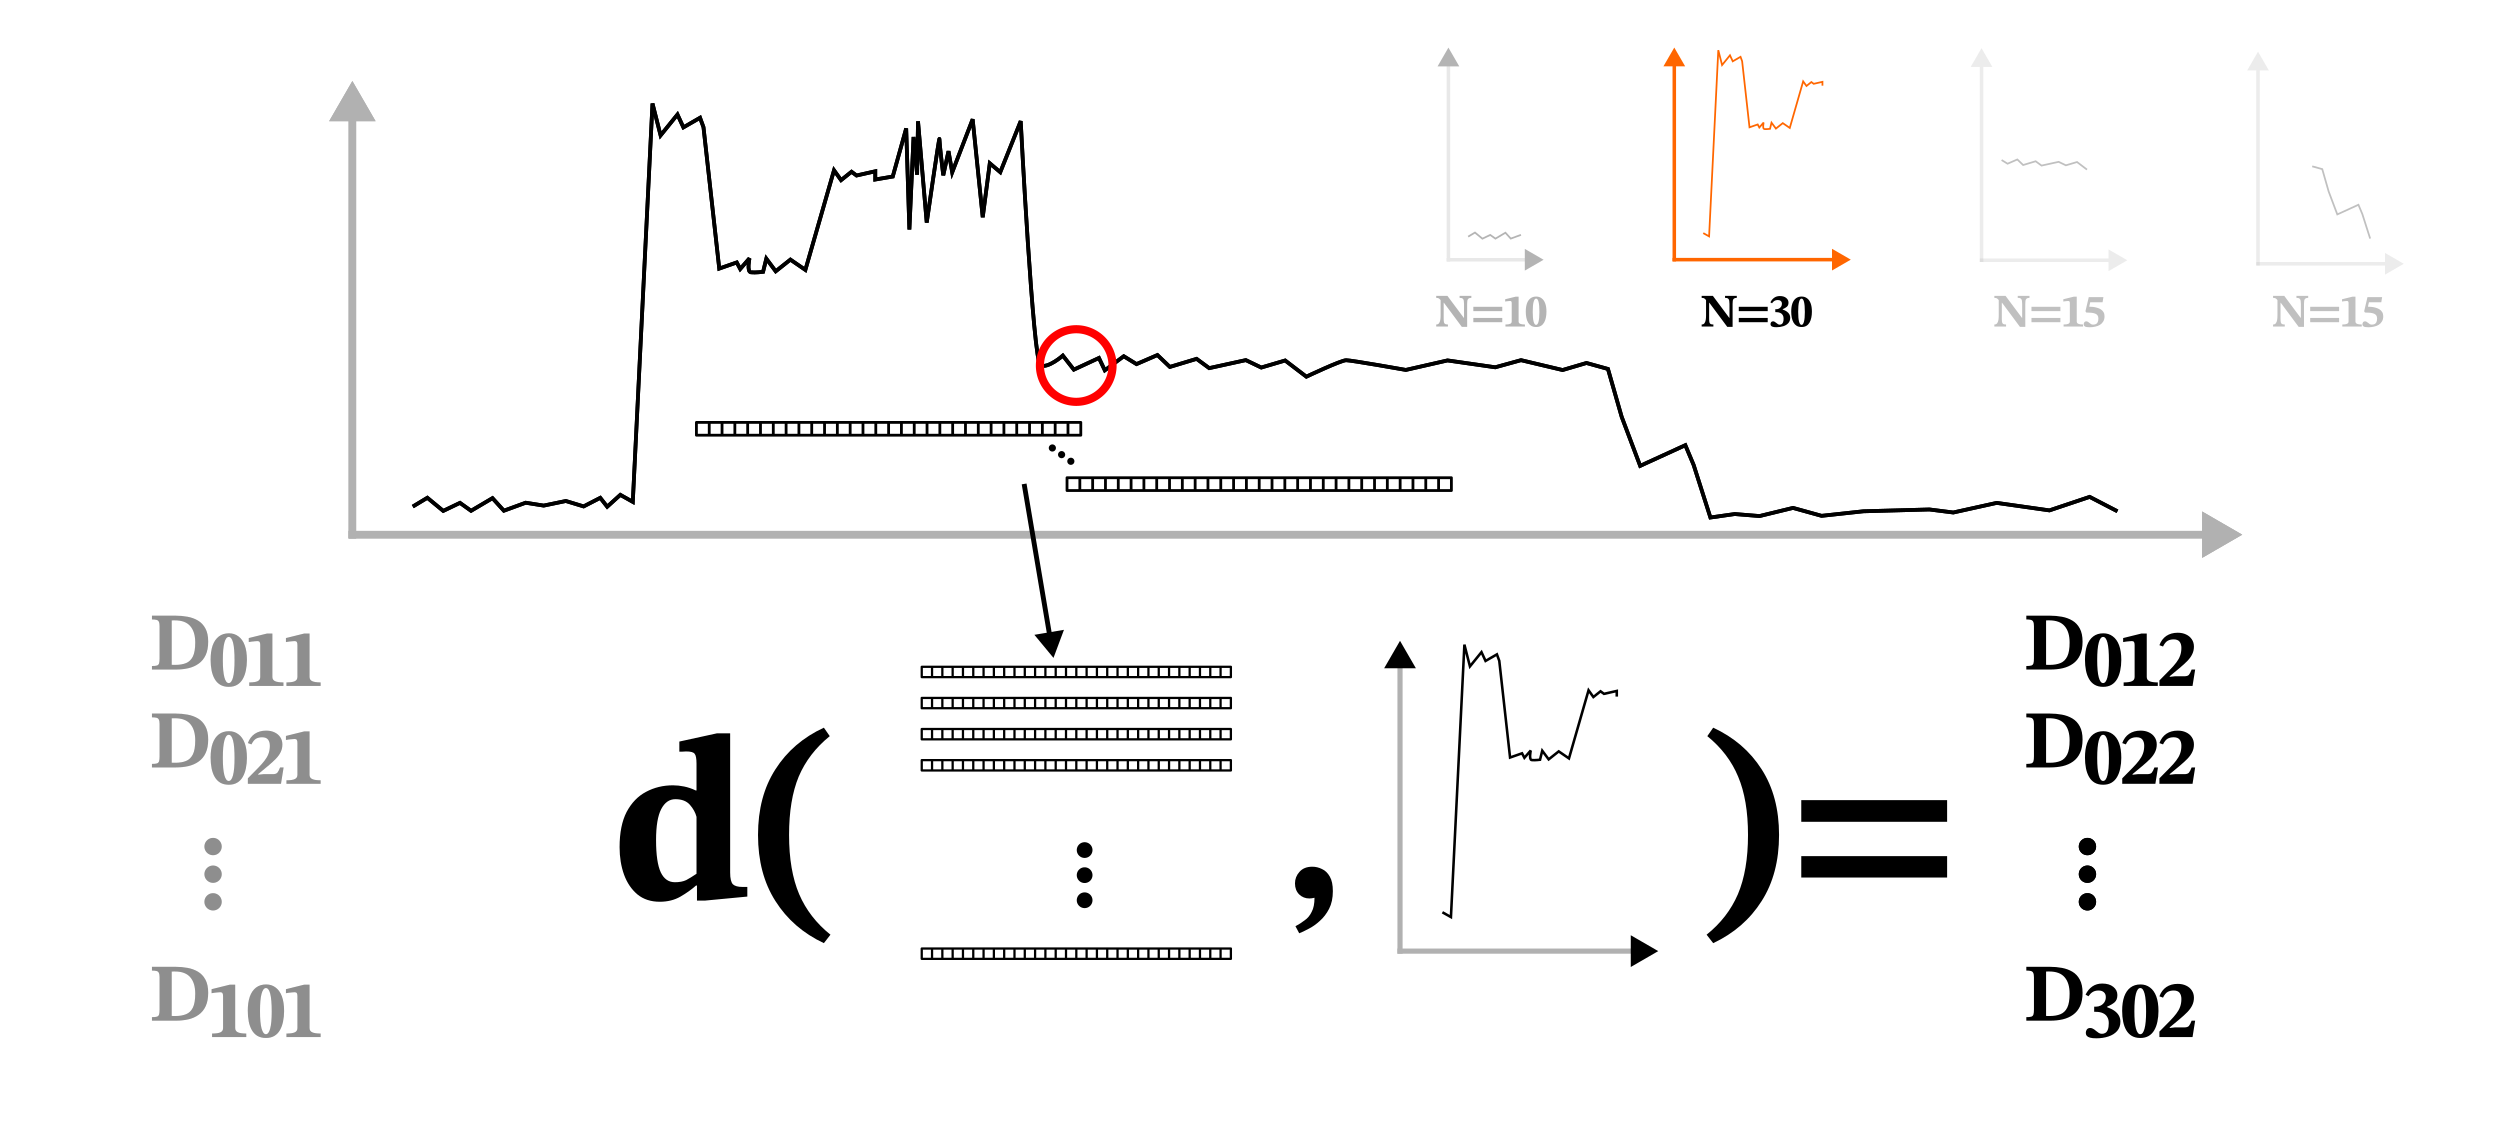 <?xml version="1.0" encoding="UTF-8" standalone="no"?>
<!-- Created with Inkscape (http://www.inkscape.org/) -->

<svg
   version="1.1"
   id="svg1"
   width="1025.976"
   height="463.414"
   viewBox="0 0 1025.976 463.414"
   xml:space="preserve"
   xmlns="http://www.w3.org/2000/svg"
   xmlns:svg="http://www.w3.org/2000/svg"><defs
     id="defs1"><marker
       style="overflow:visible"
       id="marker123"
       refX="0"
       refY="0"
       orient="auto-start-reverse"
       markerWidth="1"
       markerHeight="1"
       viewBox="0 0 1 1"
       preserveAspectRatio="xMidYMid"><path
         transform="scale(0.5)"
         style="fill:context-stroke;fill-rule:evenodd;stroke:context-stroke;stroke-width:1pt"
         d="M 5.77,0 -2.88,5 V -5 Z"
         id="path123" /></marker><marker
       style="overflow:visible"
       id="Triangle"
       refX="0"
       refY="0"
       orient="auto-start-reverse"
       markerWidth="1"
       markerHeight="1"
       viewBox="0 0 1 1"
       preserveAspectRatio="xMidYMid"><path
         transform="scale(0.5)"
         style="fill:context-stroke;fill-rule:evenodd;stroke:context-stroke;stroke-width:1pt"
         d="M 5.77,0 -2.88,5 V -5 Z"
         id="path135" /></marker></defs><g
     id="g1"
     transform="translate(-2206.489,-977.94)"><path
       style="fill:none;stroke:#000000;stroke-width:1.548px;stroke-linecap:butt;stroke-linejoin:miter;stroke-opacity:1"
       d="m 2375.889,1185.833 5.985,-3.607 6.525,5.381 6.858,-3.292 4.555,3.251 8.789,-5.191 4.677,5.156 8.946,-3.276 7.395,1.177 9.09,-1.887 7.301,2.223 6.827,-3.518 2.849,3.639 5.381,-4.866 5.116,2.873 8.084,-163.467 3.324,13.073 6.928,-8.566 2.43,5.284 6.83,-3.947 1.414,3.871 6.473,58.022 7.186,-2.521 1.419,2.693 3.797,-4.393 c 0,0 -1.182,5.533 0.588,5.746 1.77,0.212 4.987,-0.194 4.987,-0.194 l 1.338,-5.41 3.856,5.187 6.031,-4.792 6.139,4.219 11.759,-40.885 2.891,4.051 4.3,-3.437 2.058,1.532 7.679,-1.73 v 3.377 l 7.179,-1.224 5.507,-19.749 1.314,41.489 1.707,-37.971 1.466,15.475 0.368,-21.917 3.574,41.569 c 0,0 5.21,-36.127 5.21,-34.27 0,1.857 1.576,14.862 1.576,14.862 l 2.153,-9.893 1.523,8.664 8.389,-21.765 4.133,40.219 2.898,-22.149 4.305,3.649 8.382,-20.954 c 0,0 5.079,98.78 8.108,100.217 3.029,1.437 9.19,-3.99 9.19,-3.99 l 4.51,5.764 10.301,-4.785 2.412,5.063 7.772,-5.783 5.237,3.227 8.579,-3.718 5.106,4.878 10.972,-3.313 5.182,3.807 15.015,-3.289 6.348,3.048 9.795,-2.892 8.707,6.642 c 0,0 14.213,-6.748 16.319,-6.748 2.105,0 24.508,3.978 24.508,3.978 l 17.101,-3.898 19.593,2.816 10.571,-2.923 17.064,4.047 9.798,-2.89 8.815,2.451 5.618,19.607 7.602,20.158 18.533,-8.484 3.417,8.137 6.878,21.545 9.997,-1.425 10.174,0.828 13.727,-3.346 11.729,3.253 17.137,-1.865 27.118,-0.746 9.783,1.242 17.835,-3.945 21.63,3.08 16.512,-5.543 11.397,5.909"
       id="path691" /><g
       id="path692"><path
         style="color:#000000;fill:#b1b1b1;stroke-linecap:square;-inkscape-stroke:none"
         d="m 2349.551,1195.818 v 3.096 h 1.547 764.605 1.549 v -3.096 h -1.549 -764.605 z"
         id="path347" /><g
         id="g344"><g
           id="path344"><path
             style="color:#000000;fill:#b1b1b1;fill-rule:evenodd;-inkscape-stroke:none"
             d="m 3124.637,1197.366 -13.393,7.742 v -15.483 z"
             id="path345" /><path
             style="color:#000000;fill:#b1b1b1;fill-rule:evenodd;-inkscape-stroke:none"
             d="m 3110.213,1187.836 v 19.061 l 16.486,-9.531 -1.545,-0.892 z m 2.064,3.576 10.299,5.955 -10.299,5.953 z"
             id="path346" /></g></g></g><g
       id="path693"><path
         style="color:#000000;fill:#b1b1b1;stroke-linecap:square;-inkscape-stroke:none"
         d="m 2349.551,1020.625 v 1.549 175.191 1.549 h 3.096 v -1.549 -175.191 -1.549 z"
         id="path351" /><g
         id="g348"><g
           id="path348"><path
             style="color:#000000;fill:#b1b1b1;fill-rule:evenodd;-inkscape-stroke:none"
             d="m 2351.098,1013.24 7.742,13.393 h -15.483 z"
             id="path349" /><path
             style="color:#000000;fill:#b1b1b1;fill-rule:evenodd;-inkscape-stroke:none"
             d="m 2351.098,1011.178 -0.893,1.547 -8.637,14.941 h 19.061 z m 0,4.125 5.955,10.299 h -11.908 z"
             id="path350" /></g></g></g><path
       id="rect693"
       style="opacity:0.392;fill:none;stroke-width:2;stroke-linecap:square;stroke-linejoin:round"
       d="m 2206.488,977.94 h 1025.976 V 1441.354 h -1025.976 z" /><path
       style="fill:none;stroke:#000000;stroke-width:1.548px;stroke-linecap:butt;stroke-linejoin:miter;stroke-opacity:1"
       d="m 2375.889,1185.833 5.985,-3.607 6.525,5.381 6.858,-3.292 4.555,3.251 8.789,-5.191 4.677,5.156 8.946,-3.276 7.395,1.177 9.09,-1.887 7.301,2.223 6.827,-3.518 2.849,3.639 5.381,-4.866 5.116,2.873 8.084,-163.467 3.324,13.073 6.928,-8.566 2.43,5.284 6.83,-3.947 1.414,3.871 6.473,58.022 7.186,-2.521 1.419,2.693 3.797,-4.393 c 0,0 -1.182,5.533 0.588,5.746 1.77,0.212 4.987,-0.194 4.987,-0.194 l 1.338,-5.41 3.856,5.187 6.031,-4.792 6.139,4.219 11.759,-40.885 2.891,4.051 4.3,-3.437 2.058,1.532 7.679,-1.73 v 3.377 l 7.179,-1.224 5.507,-19.749 1.314,41.489 1.707,-37.971 1.466,15.475 0.368,-21.917 3.574,41.569 c 0,0 5.21,-36.127 5.21,-34.27 0,1.857 1.576,14.862 1.576,14.862 l 2.153,-9.893 1.523,8.664 8.389,-21.765 4.133,40.219 2.898,-22.149 4.305,3.649 8.382,-20.954 c 0,0 5.079,98.78 8.108,100.217 3.029,1.437 9.19,-3.99 9.19,-3.99 l 4.51,5.764 10.301,-4.785 2.412,5.063 7.772,-5.783 5.237,3.227 8.579,-3.718 5.106,4.878 10.972,-3.313 5.182,3.807 15.015,-3.289 6.348,3.048 9.795,-2.892 8.707,6.642 c 0,0 14.213,-6.748 16.319,-6.748 2.105,0 24.508,3.978 24.508,3.978 l 17.101,-3.898 19.593,2.816 10.571,-2.923 17.064,4.047 9.798,-2.89 8.815,2.451 5.618,19.607 7.602,20.158 18.533,-8.484 3.417,8.137 6.878,21.545 9.997,-1.425 10.174,0.828 13.727,-3.346 11.729,3.253 17.137,-1.865 27.118,-0.746 9.783,1.242 17.835,-3.945 21.63,3.08 16.512,-5.543 11.397,5.909"
       id="path694" /><g
       id="path695"><path
         style="color:#000000;fill:#b1b1b1;stroke-linecap:square;-inkscape-stroke:none"
         d="m 2349.551,1195.818 v 3.096 h 1.547 764.605 1.549 v -3.096 h -1.549 -764.605 z"
         id="path355" /><g
         id="g352"><g
           id="path352"><path
             style="color:#000000;fill:#b1b1b1;fill-rule:evenodd;-inkscape-stroke:none"
             d="m 3124.637,1197.366 -13.393,7.742 v -15.483 z"
             id="path353" /><path
             style="color:#000000;fill:#b1b1b1;fill-rule:evenodd;-inkscape-stroke:none"
             d="m 3110.213,1187.836 v 19.061 l 16.486,-9.531 -1.545,-0.892 z m 2.064,3.576 10.299,5.955 -10.299,5.953 z"
             id="path354" /></g></g></g><g
       id="path696"><path
         style="color:#000000;fill:#b1b1b1;stroke-linecap:square;-inkscape-stroke:none"
         d="m 2349.551,1020.625 v 1.549 175.191 1.549 h 3.096 v -1.549 -175.191 -1.549 z"
         id="path359" /><g
         id="g356"><g
           id="path356"><path
             style="color:#000000;fill:#b1b1b1;fill-rule:evenodd;-inkscape-stroke:none"
             d="m 2351.098,1013.24 7.742,13.393 h -15.483 z"
             id="path357" /><path
             style="color:#000000;fill:#b1b1b1;fill-rule:evenodd;-inkscape-stroke:none"
             d="m 2351.098,1011.178 -0.893,1.547 -8.637,14.941 h 19.061 z m 0,4.125 5.955,10.299 h -11.908 z"
             id="path358" /></g></g></g><path
       id="rect696"
       style="opacity:0.392;fill:none;stroke-width:2;stroke-linecap:square;stroke-linejoin:round"
       d="m 2206.488,977.94 h 1025.976 V 1441.354 h -1025.976 z" /><g
       id="g699"
       transform="matrix(0.724,0,0,0.724,2769.589,856.203)"
       style="opacity:0.295"><path
         style="fill:none;stroke:#000000;stroke-width:1px;stroke-linecap:butt;stroke-linejoin:miter;stroke-opacity:1"
         d="m 54.443,302.291 3.865,-2.33 4.215,3.476 4.43,-2.126 2.942,2.1 5.677,-3.352 3.021,3.33 5.778,-2.116"
         id="path697" /><path
         style="fill:none;stroke:#b1b1b1;stroke-width:2;stroke-linecap:square;stroke-linejoin:miter;stroke-dasharray:none;stroke-opacity:1;marker-end:url(#Triangle)"
         d="M 43.255,315.38 H 90.102"
         id="path698" /><path
         style="fill:none;stroke:#b1b1b1;stroke-width:2;stroke-linecap:square;stroke-linejoin:miter;stroke-dasharray:none;stroke-opacity:1;marker-end:url(#marker123)"
         d="M 43.255,315.38 V 202.23"
         id="path699" /></g><path
       style="fill:none;stroke:#ff6600;stroke-width:0.724px;stroke-linecap:butt;stroke-linejoin:miter;stroke-opacity:1"
       d="m 2905.492,1073.602 2.392,1.343 3.779,-76.42 1.554,6.112 3.239,-4.005 1.136,2.47 3.193,-1.845 0.661,1.81 3.026,27.125 3.36,-1.178 0.663,1.259 1.775,-2.054 c 0,0 -0.553,2.587 0.275,2.686 0.828,0.099 2.332,-0.091 2.332,-0.091 l 0.626,-2.529 1.803,2.425 2.82,-2.24 2.87,1.973 5.497,-19.114 1.351,1.894 2.01,-1.607 0.962,0.716 3.59,-0.809 v 1.579"
       id="path700" /><g
       id="path701"
       style="fill:#ff6600"><path
         style="color:#000000;fill:#ff6600;stroke-linecap:square;-inkscape-stroke:none"
         d="m 2892.881,1083.772 v 1.449 h 0.723 67.293 0.723 v -1.449 h -0.723 -67.293 z"
         id="path682" /><g
         id="g679"
         style="fill:#ff6600"><g
           id="path679"
           style="fill:#ff6600"><path
             style="color:#000000;fill:#ff6600;fill-rule:evenodd;-inkscape-stroke:none"
             d="m 2965.072,1084.496 -6.261,3.619 v -7.238 z"
             id="path680" /><path
             style="color:#000000;fill:#ff6600;fill-rule:evenodd;-inkscape-stroke:none"
             d="m 2958.328,1080.041 v 8.91 l 7.709,-4.455 -0.723,-0.418 z m 0.965,1.672 4.814,2.783 -4.814,2.783 z"
             id="path681" /></g></g></g><g
       id="path702"
       style="fill:#ff6600"><path
         style="color:#000000;fill:#ff6600;stroke-linecap:square;-inkscape-stroke:none"
         d="m 2892.881,1001.871 v 0.723 81.902 0.725 h 1.447 v -0.725 -81.902 -0.723 z"
         id="path678" /><g
         id="g672"
         style="fill:#ff6600"><g
           id="path672"
           style="fill:#ff6600"><path
             style="color:#000000;fill:#ff6600;fill-rule:evenodd;-inkscape-stroke:none"
             d="m 2893.604,998.418 3.619,6.261 h -7.238 z"
             id="path673" /><path
             style="color:#000000;fill:#ff6600;fill-rule:evenodd;-inkscape-stroke:none"
             d="m 2893.604,997.453 -0.418,0.723 -4.037,6.986 h 8.912 z m 0,1.93 2.783,4.814 h -5.566 z"
             id="path674" /></g></g></g><g
       id="path703"
       style="opacity:0.247"><path
         style="color:#000000;fill:#b1b1b1;stroke-linecap:square;-inkscape-stroke:none"
         d="m 3018.969,1084.029 v 1.449 h 0.723 54.674 0.725 v -1.449 h -0.725 -54.674 z"
         id="path709" /><g
         id="g688"><g
           id="path688"><path
             style="color:#000000;fill:#b1b1b1;fill-rule:evenodd;-inkscape-stroke:none"
             d="m 3078.542,1084.754 -6.261,3.619 v -7.238 z"
             id="path689" /><path
             style="color:#000000;fill:#b1b1b1;fill-rule:evenodd;-inkscape-stroke:none"
             d="m 3071.799,1080.299 v 8.91 l 7.707,-4.455 -0.723,-0.418 z m 0.965,1.672 4.814,2.783 -4.814,2.783 z"
             id="path690" /></g></g></g><g
       id="path704"
       style="opacity:0.247"><path
         style="color:#000000;fill:#b1b1b1;stroke-linecap:square;-inkscape-stroke:none"
         d="m 3018.969,1002.129 v 0.723 81.902 0.725 h 1.447 v -0.725 -81.902 -0.723 z"
         id="path687" /><g
         id="g683"><g
           id="path683"><path
             style="color:#000000;fill:#b1b1b1;fill-rule:evenodd;-inkscape-stroke:none"
             d="m 3019.692,998.676 3.619,6.261 h -7.238 z"
             id="path685" /><path
             style="color:#000000;fill:#b1b1b1;fill-rule:evenodd;-inkscape-stroke:none"
             d="m 3019.691,997.711 -0.418,0.723 -4.037,6.986 h 8.91 z m 0,1.93 2.783,4.814 h -5.566 z"
             id="path686" /></g></g></g><path
       style="opacity:0.247;fill:none;stroke:#000000;stroke-width:0.724px;stroke-linecap:butt;stroke-linejoin:miter;stroke-opacity:1"
       d="m 3027.926,1043.614 2.449,1.508 4.01,-1.738 2.387,2.28 5.129,-1.549 2.422,1.78 7.019,-1.537 2.968,1.425 4.579,-1.352 4.071,3.105"
       id="path705" /><g
       id="path706"
       style="opacity:0.247"><path
         style="color:#000000;fill:#b1b1b1;stroke-linecap:square;-inkscape-stroke:none"
         d="m 3132.438,1085.473 v 1.447 h 0.723 54.674 0.725 v -1.447 h -0.725 -54.674 z"
         id="path717" /><g
         id="g714"><g
           id="path714"><path
             style="color:#000000;fill:#b1b1b1;fill-rule:evenodd;-inkscape-stroke:none"
             d="m 3192.011,1086.197 -6.261,3.619 v -7.238 z"
             id="path715" /><path
             style="color:#000000;fill:#b1b1b1;fill-rule:evenodd;-inkscape-stroke:none"
             d="m 3185.268,1081.742 v 8.91 l 7.707,-4.455 -0.723,-0.418 z m 0.965,1.672 4.814,2.783 -4.814,2.783 z"
             id="path716" /></g></g></g><g
       id="path707"
       style="opacity:0.247"><path
         style="color:#000000;fill:#b1b1b1;stroke-linecap:square;-inkscape-stroke:none"
         d="m 3132.438,1003.572 v 0.723 81.902 0.723 h 1.447 v -0.723 -81.902 -0.723 z"
         id="path713" /><g
         id="g710"><g
           id="path710"><path
             style="color:#000000;fill:#b1b1b1;fill-rule:evenodd;-inkscape-stroke:none"
             d="m 3133.161,1000.119 3.619,6.261 h -7.238 z"
             id="path711" /><path
             style="color:#000000;fill:#b1b1b1;fill-rule:evenodd;-inkscape-stroke:none"
             d="m 3133.16,999.154 -0.416,0.723 -4.039,6.986 h 8.912 z m 0,1.926 2.785,4.816 h -5.568 z"
             id="path712" /></g></g></g><path
       style="opacity:0.247;fill:none;stroke:#000000;stroke-width:0.724px;stroke-linecap:butt;stroke-linejoin:miter;stroke-opacity:1"
       d="m 3155.396,1046.199 4.121,1.146 2.627,9.166 3.554,9.424 8.664,-3.966 1.598,3.804 3.215,10.072"
       id="path708" /><path
       d="m 2808.597,1112.07 h -2.202 l -7.335,-9.882 h -0.689 l -0.575,-0.938 q -0.326,-0.479 -0.613,-0.689 -0.268,-0.23 -0.575,-0.306 -0.306,-0.077 -0.709,-0.077 v -0.824 h 4.596 l 6.722,9.02 h 0.096 v -5.726 q 0,-0.747 -0.096,-1.302 -0.077,-0.555 -0.46,-0.862 -0.364,-0.306 -1.264,-0.306 v -0.824 h 4.826 v 0.824 q -0.824,0 -1.187,0.306 -0.364,0.306 -0.46,0.862 -0.077,0.555 -0.077,1.302 z m -7.89,-0.134 h -4.807 v -0.824 q 0.766,0 1.149,-0.517 0.383,-0.517 0.517,-1.341 0.134,-0.843 0.134,-1.8 v -6.645 h 1.264 v 8.024 q 0,0.958 0.134,1.456 0.134,0.479 0.517,0.651 0.383,0.172 1.092,0.172 z m 22.299,-6.32 h -11.873 v -1.762 h 11.873 z m 0,4.539 h -11.873 v -1.743 h 11.873 z m 9.296,1.781 h -7.986 v -0.824 q 1.36,0 1.953,-0.287 0.613,-0.287 0.613,-0.996 v -7.43 q 0,-0.498 -0.134,-0.709 -0.134,-0.23 -0.498,-0.23 -0.192,0 -0.555,0.038 -0.364,0.019 -0.785,0.077 -0.402,0.038 -0.709,0.115 v -0.938 l 4.251,-1.053 h 1.264 v 10.13 q 0,0.709 0.632,0.996 0.632,0.287 1.953,0.287 z m 4.604,0.211 q -1.168,0 -1.992,-0.479 -0.804,-0.479 -1.302,-1.341 -0.498,-0.862 -0.728,-2.011 -0.23,-1.168 -0.23,-2.509 0,-1.953 0.479,-3.332 0.498,-1.379 1.455,-2.107 0.958,-0.728 2.356,-0.728 1.264,0 2.202,0.709 0.958,0.69 1.475,2.068 0.517,1.379 0.517,3.447 0,1.321 -0.249,2.47 -0.23,1.13 -0.728,1.992 -0.498,0.862 -1.302,1.341 -0.804,0.479 -1.953,0.479 z m -0.019,-0.881 q 0.651,0 0.996,-1.302 0.364,-1.321 0.364,-3.983 0,-2.815 -0.345,-4.156 -0.345,-1.341 -1.015,-1.341 -0.651,0 -1.015,1.341 -0.364,1.341 -0.364,4.079 0,2.681 0.364,4.022 0.364,1.341 1.015,1.341 z"
       id="text708"
       style="font-weight:bold;font-size:19.15px;line-height:1.25;font-family:'STIX Two Text';-inkscape-font-specification:'STIX Two Text, Bold';letter-spacing:-0.796px;word-spacing:0px;opacity:0.295;stroke-width:0.724"
       aria-label="N=10" /><path
       d="m 2917.533,1112.07 h -2.202 l -7.335,-9.882 h -0.69 l -0.575,-0.938 q -0.326,-0.479 -0.613,-0.689 -0.268,-0.23 -0.575,-0.306 -0.306,-0.077 -0.709,-0.077 v -0.824 h 4.596 l 6.722,9.02 h 0.096 v -5.726 q 0,-0.747 -0.096,-1.302 -0.077,-0.555 -0.46,-0.862 -0.364,-0.306 -1.264,-0.306 v -0.824 h 4.826 v 0.824 q -0.823,0 -1.187,0.306 -0.364,0.306 -0.46,0.862 -0.077,0.555 -0.077,1.302 z m -7.89,-0.134 h -4.807 v -0.824 q 0.766,0 1.149,-0.517 0.383,-0.517 0.517,-1.341 0.134,-0.843 0.134,-1.8 v -6.645 h 1.264 v 8.024 q 0,0.958 0.134,1.456 0.134,0.479 0.517,0.651 0.383,0.172 1.092,0.172 z m 22.299,-6.32 h -11.873 v -1.762 h 11.873 z m 0,4.539 h -11.873 v -1.743 h 11.873 z m 3.589,2.068 q -0.919,0 -1.455,-0.153 -0.517,-0.153 -0.747,-0.421 -0.23,-0.287 -0.23,-0.689 0,-0.46 0.249,-0.804 0.268,-0.345 0.785,-0.345 0.383,0 0.709,0.211 0.345,0.192 0.651,0.479 0.326,0.268 0.651,0.479 0.326,0.192 0.728,0.192 0.46,0 0.823,-0.23 0.364,-0.23 0.555,-0.766 0.211,-0.555 0.211,-1.494 0,-0.843 -0.345,-1.417 -0.326,-0.594 -0.996,-0.9 -0.67,-0.326 -1.704,-0.326 h -0.364 v -1.206 h 0.421 q 0.594,0 1.111,-0.268 0.536,-0.287 0.862,-0.785 0.326,-0.517 0.326,-1.187 0,-0.728 -0.46,-1.13 -0.44,-0.402 -1.226,-0.402 -0.824,0 -1.379,0.345 -0.536,0.326 -0.996,0.996 l -0.67,-0.383 q 0.613,-1.245 1.589,-1.915 0.977,-0.67 2.298,-0.67 1.647,0 2.585,0.766 0.958,0.766 0.958,1.915 0,1.13 -0.651,1.704 -0.651,0.555 -1.724,0.996 v 0.153 q 1.015,0.345 1.704,0.843 0.689,0.498 1.034,1.13 0.345,0.632 0.345,1.398 0,1.302 -0.766,2.183 -0.766,0.862 -2.049,1.283 -1.283,0.421 -2.834,0.421 z m 10.311,-0.077 q -1.168,0 -1.992,-0.479 -0.804,-0.479 -1.302,-1.341 -0.498,-0.862 -0.728,-2.011 -0.23,-1.168 -0.23,-2.509 0,-1.953 0.479,-3.332 0.498,-1.379 1.455,-2.107 0.958,-0.728 2.356,-0.728 1.264,0 2.202,0.709 0.958,0.69 1.475,2.068 0.517,1.379 0.517,3.447 0,1.321 -0.249,2.47 -0.23,1.13 -0.728,1.992 -0.498,0.862 -1.302,1.341 -0.804,0.479 -1.953,0.479 z m -0.019,-0.881 q 0.651,0 0.996,-1.302 0.364,-1.321 0.364,-3.983 0,-2.815 -0.345,-4.156 -0.345,-1.341 -1.015,-1.341 -0.651,0 -1.015,1.341 -0.364,1.341 -0.364,4.079 0,2.681 0.364,4.022 0.364,1.341 1.015,1.341 z"
       id="text709"
       style="font-weight:bold;font-size:19.15px;line-height:1.25;font-family:'STIX Two Text';-inkscape-font-specification:'STIX Two Text, Bold';letter-spacing:-0.796px;word-spacing:0px;stroke-width:0.724"
       aria-label="N=30" /><path
       d="m 3037.651,1112.07 h -2.202 l -7.335,-9.882 h -0.689 l -0.575,-0.938 q -0.326,-0.479 -0.613,-0.689 -0.268,-0.23 -0.575,-0.306 -0.306,-0.077 -0.709,-0.077 v -0.824 h 4.596 l 6.722,9.02 h 0.096 v -5.726 q 0,-0.747 -0.096,-1.302 -0.077,-0.555 -0.46,-0.862 -0.364,-0.306 -1.264,-0.306 v -0.824 h 4.826 v 0.824 q -0.824,0 -1.187,0.306 -0.364,0.306 -0.46,0.862 -0.077,0.555 -0.077,1.302 z m -7.89,-0.134 h -4.807 v -0.824 q 0.766,0 1.149,-0.517 0.383,-0.517 0.517,-1.341 0.134,-0.843 0.134,-1.8 v -6.645 h 1.264 v 8.024 q 0,0.958 0.134,1.456 0.134,0.479 0.517,0.651 0.383,0.172 1.092,0.172 z m 22.299,-6.32 h -11.873 v -1.762 h 11.873 z m 0,4.539 h -11.873 v -1.743 h 11.873 z m 9.296,1.781 h -7.986 v -0.824 q 1.36,0 1.953,-0.287 0.613,-0.287 0.613,-0.996 v -7.43 q 0,-0.498 -0.134,-0.709 -0.134,-0.23 -0.498,-0.23 -0.192,0 -0.555,0.038 -0.364,0.019 -0.785,0.077 -0.402,0.038 -0.709,0.115 v -0.938 l 4.251,-1.053 h 1.264 v 10.13 q 0,0.709 0.632,0.996 0.632,0.287 1.953,0.287 z m 2.708,0.306 q -1.379,0 -1.915,-0.306 -0.517,-0.306 -0.517,-0.9 0,-0.46 0.249,-0.843 0.268,-0.383 0.785,-0.383 0.383,0 0.709,0.211 0.326,0.192 0.632,0.46 0.306,0.268 0.651,0.479 0.364,0.192 0.804,0.192 0.709,0 1.187,-0.23 0.479,-0.23 0.728,-0.785 0.268,-0.555 0.268,-1.513 0,-0.785 -0.345,-1.264 -0.345,-0.479 -0.996,-0.728 -0.651,-0.249 -1.57,-0.345 -0.919,-0.096 -2.068,-0.096 l -0.326,-0.517 1.36,-5.803 h 6.013 l -0.345,2.126 h -5.075 l -0.402,1.8 q 0.728,0 1.57,0.096 0.843,0.096 1.666,0.345 0.843,0.23 1.532,0.67 0.689,0.441 1.092,1.13 0.421,0.689 0.421,1.704 0,1.245 -0.517,2.107 -0.498,0.862 -1.36,1.398 -0.862,0.517 -1.953,0.747 -1.091,0.249 -2.279,0.249 z"
       id="text710"
       style="font-weight:bold;font-size:19.15px;line-height:1.25;font-family:'STIX Two Text';-inkscape-font-specification:'STIX Two Text, Bold';letter-spacing:-0.796px;word-spacing:0px;opacity:0.247;stroke-width:0.724"
       aria-label="N=15" /><path
       d="m 3152.031,1112.07 h -2.202 l -7.335,-9.882 h -0.689 l -0.575,-0.938 q -0.326,-0.479 -0.613,-0.689 -0.268,-0.23 -0.575,-0.306 -0.306,-0.077 -0.709,-0.077 v -0.824 h 4.596 l 6.722,9.02 h 0.096 v -5.726 q 0,-0.747 -0.096,-1.302 -0.077,-0.555 -0.46,-0.862 -0.364,-0.306 -1.264,-0.306 v -0.824 h 4.826 v 0.824 q -0.824,0 -1.187,0.306 -0.364,0.306 -0.46,0.862 -0.077,0.555 -0.077,1.302 z m -7.89,-0.134 h -4.807 v -0.824 q 0.766,0 1.149,-0.517 0.383,-0.517 0.517,-1.341 0.134,-0.843 0.134,-1.8 v -6.645 h 1.264 v 8.024 q 0,0.958 0.134,1.456 0.134,0.479 0.517,0.651 0.383,0.172 1.091,0.172 z m 22.299,-6.32 h -11.873 v -1.762 h 11.873 z m 0,4.539 h -11.873 v -1.743 h 11.873 z m 9.296,1.781 h -7.986 v -0.824 q 1.36,0 1.953,-0.287 0.613,-0.287 0.613,-0.996 v -7.43 q 0,-0.498 -0.134,-0.709 -0.134,-0.23 -0.498,-0.23 -0.192,0 -0.555,0.038 -0.364,0.019 -0.785,0.077 -0.402,0.038 -0.709,0.115 v -0.938 l 4.251,-1.053 h 1.264 v 10.13 q 0,0.709 0.632,0.996 0.632,0.287 1.953,0.287 z m 2.708,0.306 q -1.379,0 -1.915,-0.306 -0.517,-0.306 -0.517,-0.9 0,-0.46 0.249,-0.843 0.268,-0.383 0.785,-0.383 0.383,0 0.709,0.211 0.326,0.192 0.632,0.46 0.306,0.268 0.651,0.479 0.364,0.192 0.804,0.192 0.709,0 1.187,-0.23 0.479,-0.23 0.728,-0.785 0.268,-0.555 0.268,-1.513 0,-0.785 -0.345,-1.264 -0.345,-0.479 -0.996,-0.728 -0.651,-0.249 -1.57,-0.345 -0.919,-0.096 -2.068,-0.096 l -0.326,-0.517 1.36,-5.803 h 6.013 l -0.345,2.126 h -5.075 l -0.402,1.8 q 0.728,0 1.57,0.096 0.843,0.096 1.666,0.345 0.843,0.23 1.532,0.67 0.689,0.441 1.091,1.13 0.421,0.689 0.421,1.704 0,1.245 -0.517,2.107 -0.498,0.862 -1.36,1.398 -0.862,0.517 -1.953,0.747 -1.092,0.249 -2.279,0.249 z"
       id="text711"
       style="font-weight:bold;font-size:19.15px;line-height:1.25;font-family:'STIX Two Text';-inkscape-font-specification:'STIX Two Text, Bold';letter-spacing:-0.796px;word-spacing:0px;opacity:0.247;stroke-width:0.724"
       aria-label="N=15" /><path
       id="circle711"
       style="opacity:1;fill:none;stroke:#ff0000;stroke-width:3.339;stroke-linecap:square;stroke-linejoin:round"
       d="m 2663.067,1127.952 a 14.9,14.9 0 0 1 -14.9,14.9 14.9,14.9 0 0 1 -14.9,-14.9 14.9,14.9 0 0 1 14.9,-14.9 14.9,14.9 0 0 1 14.9,14.9 z" /><path
       d="m 2477.272,1348.011 q -5.503,0 -9.171,-2.993 -3.668,-3.089 -5.503,-8.109 -1.834,-5.117 -1.834,-11.295 0,-8.882 2.896,-14.481 2.993,-5.599 7.916,-8.206 5.02,-2.703 11.102,-2.703 2.22,0 4.537,0.483 2.413,0.483 4.827,1.641 h 0.29 v -11.006 q 0,-3.186 -0.772,-4.055 -0.676,-0.965 -3.475,-0.965 -0.676,0 -1.738,0.096 -1.062,0 -1.062,0 v -4.151 l 15.446,-3.379 h 5.406 v 57.152 q 0,3.668 1.159,4.827 1.158,1.062 3.862,1.062 h 2.027 v 3.958 l -17.281,1.641 h -3.379 v -6.178 h -0.386 q -2.703,2.413 -6.372,4.537 -3.668,2.124 -8.495,2.124 z m 6.179,-8.013 q 2.8,0 4.634,-0.869 1.834,-0.965 4.248,-2.607 v -23.363 q -0.676,-2.607 -2.703,-4.924 -2.027,-2.317 -5.985,-2.317 -3.669,0 -5.792,4.055 -2.124,4.055 -2.124,12.743 0,9.075 1.931,13.226 1.931,4.055 5.792,4.055 z m 63.854,21.528 -2.703,3.475 q -12.743,-5.986 -19.887,-17.281 -7.144,-11.199 -7.144,-27.128 0,-15.833 7.144,-26.935 7.144,-11.199 19.887,-17.088 l 2.413,3.475 q -8.689,7.047 -12.743,16.605 -3.958,9.557 -3.958,23.942 0,14.578 4.151,24.328 4.151,9.654 12.84,16.605 z m 192.371,-0.579 -1.545,-2.896 q 2.027,-1.062 3.765,-2.413 1.834,-1.255 2.896,-3.475 1.159,-2.124 1.159,-5.792 -1.159,0.29 -2.124,0.29 -2.413,0 -4.151,-1.641 -1.738,-1.738 -1.738,-4.537 0,-2.703 1.834,-4.731 1.834,-2.124 5.31,-2.124 2.027,0 3.958,0.965 1.931,0.869 3.186,3.089 1.255,2.124 1.255,5.986 0,4.248 -1.545,7.24 -1.545,2.993 -3.862,5.02 -2.22,2.027 -4.537,3.186 -2.317,1.255 -3.862,1.834 z m 169.892,4.055 -2.703,-3.475 q 8.689,-6.951 12.84,-16.605 4.151,-9.751 4.151,-24.328 0,-14.384 -4.055,-23.942 -3.958,-9.557 -12.647,-16.605 l 2.413,-3.475 q 12.743,5.889 19.887,17.088 7.144,11.102 7.144,26.935 0,15.929 -7.144,27.128 -7.144,11.295 -19.887,17.281 z m 96.001,-49.815 h -59.855 v -8.882 h 59.855 z m 0,22.88 h -59.855 v -8.785 h 59.855 z"
       id="text719"
       style="font-weight:bold;font-size:96.54px;line-height:1.25;font-family:'STIX Two Text';-inkscape-font-specification:'STIX Two Text, Bold';letter-spacing:-4.014px;word-spacing:0px;stroke-width:3.649"
       aria-label="d(          ,        )=" /><g
       id="text723"
       style="font-weight:bold;font-size:33.648px;line-height:1.25;font-family:'STIX Two Text';-inkscape-font-specification:'STIX Two Text, Bold';letter-spacing:-1.399px;word-spacing:0px;opacity:0.254;stroke-width:1.272"
       aria-label="D011"><path
         d="m 2278.673,1252.715 h -9.825 v -1.447 q 1.379,0 2.053,-0.202 0.673,-0.235 0.875,-0.908 0.202,-0.673 0.202,-2.053 v -13.19 q 0,-1.245 -0.303,-1.817 -0.269,-0.606 -0.976,-0.774 -0.673,-0.168 -1.851,-0.168 v -1.548 h 9.691 q 2.524,0 4.912,0.437 2.389,0.437 4.307,1.581 1.918,1.144 3.028,3.23 1.144,2.086 1.144,5.417 0,3.297 -1.043,5.518 -1.01,2.187 -2.86,3.499 -1.817,1.312 -4.24,1.884 -2.389,0.538 -5.114,0.538 z m -0.168,-1.918 q 2.524,0 4.341,-0.74 1.817,-0.74 2.793,-2.692 0.976,-1.985 0.976,-5.72 0,-4.408 -2.053,-6.763 -2.019,-2.355 -6.292,-2.355 -0.303,0 -0.606,0 -0.269,0 -0.707,0.034 v 18.203 q 0.404,0.034 0.807,0.034 0.404,0 0.74,0 z"
         id="path13" /><path
         style="baseline-shift:sub"
         d="m 2300.39,1259.815 q -2.053,0 -3.499,-0.841 -1.413,-0.841 -2.288,-2.355 -0.875,-1.514 -1.279,-3.533 -0.404,-2.053 -0.404,-4.408 0,-3.432 0.841,-5.855 0.875,-2.423 2.557,-3.701 1.682,-1.279 4.139,-1.279 2.221,0 3.869,1.245 1.682,1.211 2.591,3.634 0.908,2.423 0.908,6.057 0,2.322 -0.438,4.34 -0.404,1.985 -1.279,3.499 -0.875,1.514 -2.288,2.355 -1.413,0.841 -3.432,0.841 z m -0.034,-1.548 q 1.144,0 1.75,-2.288 0.639,-2.322 0.639,-6.999 0,-4.946 -0.606,-7.301 -0.606,-2.355 -1.783,-2.355 -1.144,0 -1.783,2.355 -0.639,2.355 -0.639,7.167 0,4.711 0.639,7.066 0.639,2.355 1.783,2.355 z m 22.457,1.178 h -14.031 v -1.447 q 2.389,0 3.432,-0.505 1.077,-0.505 1.077,-1.75 v -13.055 q 0,-0.875 -0.235,-1.245 -0.236,-0.404 -0.875,-0.404 -0.336,0 -0.976,0.067 -0.639,0.034 -1.38,0.135 -0.707,0.067 -1.245,0.202 v -1.649 l 7.47,-1.851 h 2.221 v 17.8 q 0,1.245 1.11,1.75 1.11,0.505 3.432,0.505 z m 15.257,0 h -14.031 v -1.447 q 2.389,0 3.432,-0.505 1.077,-0.505 1.077,-1.75 v -13.055 q 0,-0.875 -0.235,-1.245 -0.235,-0.404 -0.875,-0.404 -0.336,0 -0.976,0.067 -0.639,0.034 -1.38,0.135 -0.707,0.067 -1.245,0.202 v -1.649 l 7.47,-1.851 h 2.221 v 17.8 q 0,1.245 1.11,1.75 1.11,0.505 3.432,0.505 z"
         id="path14" /></g><g
       id="text725"
       style="font-weight:bold;font-size:33.648px;line-height:1.25;font-family:'STIX Two Text';-inkscape-font-specification:'STIX Two Text, Bold';letter-spacing:-1.399px;word-spacing:0px;opacity:0.254;stroke-width:1.272"
       aria-label="D101"><path
         d="m 2278.673,1396.816 h -9.825 v -1.447 q 1.379,0 2.053,-0.202 0.673,-0.235 0.875,-0.908 0.202,-0.673 0.202,-2.053 v -13.19 q 0,-1.245 -0.303,-1.817 -0.269,-0.606 -0.976,-0.774 -0.673,-0.168 -1.851,-0.168 v -1.548 h 9.691 q 2.524,0 4.912,0.438 2.389,0.437 4.307,1.581 1.918,1.144 3.028,3.23 1.144,2.086 1.144,5.417 0,3.297 -1.043,5.518 -1.01,2.187 -2.86,3.499 -1.817,1.312 -4.24,1.884 -2.389,0.538 -5.114,0.538 z m -0.168,-1.918 q 2.524,0 4.341,-0.74 1.817,-0.74 2.793,-2.692 0.976,-1.985 0.976,-5.72 0,-4.408 -2.053,-6.763 -2.019,-2.355 -6.292,-2.355 -0.303,0 -0.606,0 -0.269,0 -0.707,0.034 v 18.203 q 0.404,0.034 0.807,0.034 0.404,0 0.74,0 z"
         id="path15" /><path
         style="baseline-shift:sub"
         d="m 2307.557,1403.545 h -14.031 v -1.447 q 2.389,0 3.432,-0.505 1.077,-0.505 1.077,-1.75 v -13.055 q 0,-0.875 -0.235,-1.245 -0.236,-0.404 -0.875,-0.404 -0.336,0 -0.976,0.067 -0.639,0.034 -1.38,0.135 -0.707,0.067 -1.245,0.202 v -1.649 l 7.47,-1.851 h 2.221 v 17.8 q 0,1.245 1.11,1.75 1.11,0.505 3.432,0.505 z m 8.09,0.37 q -2.053,0 -3.499,-0.841 -1.413,-0.841 -2.288,-2.355 -0.875,-1.514 -1.279,-3.533 -0.404,-2.053 -0.404,-4.408 0,-3.432 0.841,-5.855 0.875,-2.423 2.557,-3.701 1.682,-1.279 4.139,-1.279 2.221,0 3.869,1.245 1.682,1.211 2.591,3.634 0.908,2.423 0.908,6.056 0,2.322 -0.438,4.341 -0.404,1.985 -1.279,3.499 -0.875,1.514 -2.288,2.355 -1.413,0.841 -3.432,0.841 z m -0.034,-1.548 q 1.144,0 1.75,-2.288 0.639,-2.322 0.639,-6.999 0,-4.946 -0.606,-7.301 -0.606,-2.355 -1.783,-2.355 -1.144,0 -1.783,2.355 -0.639,2.355 -0.639,7.167 0,4.711 0.639,7.066 0.639,2.355 1.783,2.355 z m 22.457,1.178 h -14.031 v -1.447 q 2.389,0 3.432,-0.505 1.077,-0.505 1.077,-1.75 v -13.055 q 0,-0.875 -0.235,-1.245 -0.235,-0.404 -0.875,-0.404 -0.336,0 -0.976,0.067 -0.639,0.034 -1.38,0.135 -0.707,0.067 -1.245,0.202 v -1.649 l 7.47,-1.851 h 2.221 v 17.8 q 0,1.245 1.11,1.75 1.11,0.505 3.432,0.505 z"
         id="path16" /></g><g
       id="text727"
       style="font-weight:bold;font-size:33.648px;line-height:1.25;font-family:'STIX Two Text';-inkscape-font-specification:'STIX Two Text, Bold';letter-spacing:-1.399px;word-spacing:0px;opacity:0.254;stroke-width:1.272"
       aria-label="D021"><path
         d="m 2278.673,1292.887 h -9.825 v -1.447 q 1.379,0 2.053,-0.202 0.673,-0.236 0.875,-0.908 0.202,-0.673 0.202,-2.053 v -13.19 q 0,-1.245 -0.303,-1.817 -0.269,-0.606 -0.976,-0.774 -0.673,-0.168 -1.851,-0.168 v -1.548 h 9.691 q 2.524,0 4.912,0.438 2.389,0.437 4.307,1.581 1.918,1.144 3.028,3.23 1.144,2.086 1.144,5.417 0,3.297 -1.043,5.518 -1.01,2.187 -2.86,3.499 -1.817,1.312 -4.24,1.884 -2.389,0.538 -5.114,0.538 z m -0.168,-1.918 q 2.524,0 4.341,-0.74 1.817,-0.74 2.793,-2.692 0.976,-1.985 0.976,-5.72 0,-4.408 -2.053,-6.763 -2.019,-2.355 -6.292,-2.355 -0.303,0 -0.606,0 -0.269,0 -0.707,0.034 v 18.203 q 0.404,0.034 0.807,0.034 0.404,0 0.74,0 z"
         id="path17" /><path
         style="baseline-shift:sub"
         d="m 2300.39,1299.987 q -2.053,0 -3.499,-0.841 -1.413,-0.841 -2.288,-2.355 -0.875,-1.514 -1.279,-3.533 -0.404,-2.053 -0.404,-4.408 0,-3.432 0.841,-5.855 0.875,-2.423 2.557,-3.701 1.682,-1.279 4.139,-1.279 2.221,0 3.869,1.245 1.682,1.211 2.591,3.634 0.908,2.423 0.908,6.056 0,2.322 -0.438,4.341 -0.404,1.985 -1.279,3.499 -0.875,1.514 -2.288,2.355 -1.413,0.841 -3.432,0.841 z m -0.034,-1.548 q 1.144,0 1.75,-2.288 0.639,-2.322 0.639,-6.999 0,-4.946 -0.606,-7.301 -0.606,-2.355 -1.783,-2.355 -1.144,0 -1.783,2.355 -0.639,2.355 -0.639,7.167 0,4.711 0.639,7.066 0.639,2.355 1.783,2.355 z m 21.448,1.178 h -13.594 v -2.254 l 4.374,-4.441 q 1.548,-1.581 2.557,-2.927 1.043,-1.346 1.548,-2.759 0.538,-1.447 0.538,-3.264 0,-1.581 -0.74,-2.524 -0.74,-0.942 -2.423,-0.942 -1.413,0 -2.456,0.572 -1.043,0.572 -1.918,2.355 l -1.48,-0.538 q 0.908,-2.49 2.826,-3.802 1.952,-1.312 4.677,-1.312 1.952,0 3.432,0.707 1.514,0.707 2.355,1.985 0.875,1.279 0.875,2.995 0,1.649 -0.673,3.062 -0.639,1.38 -1.985,2.793 -1.346,1.379 -3.365,3.062 l -3.903,3.23 v 0.269 l 2.12,-0.235 h 3.869 q 1.346,0 1.884,-0.606 0.538,-0.639 1.11,-2.154 h 1.447 z m 16.266,0 h -14.031 v -1.447 q 2.389,0 3.432,-0.505 1.077,-0.505 1.077,-1.75 v -13.055 q 0,-0.875 -0.235,-1.245 -0.235,-0.404 -0.875,-0.404 -0.336,0 -0.976,0.067 -0.639,0.034 -1.38,0.135 -0.707,0.067 -1.245,0.202 v -1.649 l 7.47,-1.851 h 2.221 v 17.8 q 0,1.245 1.11,1.75 1.11,0.505 3.432,0.505 z"
         id="path18" /></g><g
       id="g729"
       transform="matrix(2.801,0,0,2.801,-3449.229,732.851)"
       style="opacity:0.254"><path
         id="circle727"
         style="stroke-linecap:square;stroke-linejoin:round"
         transform="rotate(89.371)"
         d="m 235.299,-2047.951 a 1.268,1.268 0 0 1 -1.268,1.268 1.268,1.268 0 0 1 -1.268,-1.268 1.268,1.268 0 0 1 1.268,-1.268 1.268,1.268 0 0 1 1.268,1.268 z" /><path
         id="circle728"
         style="stroke-linecap:square;stroke-linejoin:round"
         transform="rotate(89.371)"
         d="m 239.348,-2047.907 a 1.268,1.268 0 0 1 -1.268,1.268 1.268,1.268 0 0 1 -1.268,-1.268 1.268,1.268 0 0 1 1.268,-1.268 1.268,1.268 0 0 1 1.268,1.268 z" /><path
         id="circle729"
         style="stroke-linecap:square;stroke-linejoin:round"
         transform="rotate(89.371)"
         d="m 243.397,-2047.862 a 1.268,1.268 0 0 1 -1.268,1.268 1.268,1.268 0 0 1 -1.268,-1.268 1.268,1.268 0 0 1 1.268,-1.268 1.268,1.268 0 0 1 1.268,1.268 z" /></g><g
       id="text730"
       style="font-weight:bold;font-size:33.648px;line-height:1.25;font-family:'STIX Two Text';-inkscape-font-specification:'STIX Two Text, Bold';letter-spacing:-1.399px;word-spacing:0px;opacity:0.254;stroke-width:1.272"
       aria-label="D011"><path
         d="m 2278.673,1252.715 h -9.825 v -1.447 q 1.379,0 2.053,-0.202 0.673,-0.235 0.875,-0.908 0.202,-0.673 0.202,-2.053 v -13.19 q 0,-1.245 -0.303,-1.817 -0.269,-0.606 -0.976,-0.774 -0.673,-0.168 -1.851,-0.168 v -1.548 h 9.691 q 2.524,0 4.912,0.437 2.389,0.437 4.307,1.581 1.918,1.144 3.028,3.23 1.144,2.086 1.144,5.417 0,3.297 -1.043,5.518 -1.01,2.187 -2.86,3.499 -1.817,1.312 -4.24,1.884 -2.389,0.538 -5.114,0.538 z m -0.168,-1.918 q 2.524,0 4.341,-0.74 1.817,-0.74 2.793,-2.692 0.976,-1.985 0.976,-5.72 0,-4.408 -2.053,-6.763 -2.019,-2.355 -6.292,-2.355 -0.303,0 -0.606,0 -0.269,0 -0.707,0.034 v 18.203 q 0.404,0.034 0.807,0.034 0.404,0 0.74,0 z"
         id="path19" /><path
         style="baseline-shift:sub"
         d="m 2300.39,1259.815 q -2.053,0 -3.499,-0.841 -1.413,-0.841 -2.288,-2.355 -0.875,-1.514 -1.279,-3.533 -0.404,-2.053 -0.404,-4.408 0,-3.432 0.841,-5.855 0.875,-2.423 2.557,-3.701 1.682,-1.279 4.139,-1.279 2.221,0 3.869,1.245 1.682,1.211 2.591,3.634 0.908,2.423 0.908,6.057 0,2.322 -0.438,4.34 -0.404,1.985 -1.279,3.499 -0.875,1.514 -2.288,2.355 -1.413,0.841 -3.432,0.841 z m -0.034,-1.548 q 1.144,0 1.75,-2.288 0.639,-2.322 0.639,-6.999 0,-4.946 -0.606,-7.301 -0.606,-2.355 -1.783,-2.355 -1.144,0 -1.783,2.355 -0.639,2.355 -0.639,7.167 0,4.711 0.639,7.066 0.639,2.355 1.783,2.355 z m 22.457,1.178 h -14.031 v -1.447 q 2.389,0 3.432,-0.505 1.077,-0.505 1.077,-1.75 v -13.055 q 0,-0.875 -0.235,-1.245 -0.236,-0.404 -0.875,-0.404 -0.336,0 -0.976,0.067 -0.639,0.034 -1.38,0.135 -0.707,0.067 -1.245,0.202 v -1.649 l 7.47,-1.851 h 2.221 v 17.8 q 0,1.245 1.11,1.75 1.11,0.505 3.432,0.505 z m 15.257,0 h -14.031 v -1.447 q 2.389,0 3.432,-0.505 1.077,-0.505 1.077,-1.75 v -13.055 q 0,-0.875 -0.235,-1.245 -0.235,-0.404 -0.875,-0.404 -0.336,0 -0.976,0.067 -0.639,0.034 -1.38,0.135 -0.707,0.067 -1.245,0.202 v -1.649 l 7.47,-1.851 h 2.221 v 17.8 q 0,1.245 1.11,1.75 1.11,0.505 3.432,0.505 z"
         id="path20" /></g><g
       id="text732"
       style="font-weight:bold;font-size:33.648px;line-height:1.25;font-family:'STIX Two Text';-inkscape-font-specification:'STIX Two Text, Bold';letter-spacing:-1.399px;word-spacing:0px;opacity:0.254;stroke-width:1.272"
       aria-label="D101"><path
         d="m 2278.673,1396.816 h -9.825 v -1.447 q 1.379,0 2.053,-0.202 0.673,-0.235 0.875,-0.908 0.202,-0.673 0.202,-2.053 v -13.19 q 0,-1.245 -0.303,-1.817 -0.269,-0.606 -0.976,-0.774 -0.673,-0.168 -1.851,-0.168 v -1.548 h 9.691 q 2.524,0 4.912,0.438 2.389,0.437 4.307,1.581 1.918,1.144 3.028,3.23 1.144,2.086 1.144,5.417 0,3.297 -1.043,5.518 -1.01,2.187 -2.86,3.499 -1.817,1.312 -4.24,1.884 -2.389,0.538 -5.114,0.538 z m -0.168,-1.918 q 2.524,0 4.341,-0.74 1.817,-0.74 2.793,-2.692 0.976,-1.985 0.976,-5.72 0,-4.408 -2.053,-6.763 -2.019,-2.355 -6.292,-2.355 -0.303,0 -0.606,0 -0.269,0 -0.707,0.034 v 18.203 q 0.404,0.034 0.807,0.034 0.404,0 0.74,0 z"
         id="path21" /><path
         style="baseline-shift:sub"
         d="m 2307.557,1403.545 h -14.031 v -1.447 q 2.389,0 3.432,-0.505 1.077,-0.505 1.077,-1.75 v -13.055 q 0,-0.875 -0.235,-1.245 -0.236,-0.404 -0.875,-0.404 -0.336,0 -0.976,0.067 -0.639,0.034 -1.38,0.135 -0.707,0.067 -1.245,0.202 v -1.649 l 7.47,-1.851 h 2.221 v 17.8 q 0,1.245 1.11,1.75 1.11,0.505 3.432,0.505 z m 8.09,0.37 q -2.053,0 -3.499,-0.841 -1.413,-0.841 -2.288,-2.355 -0.875,-1.514 -1.279,-3.533 -0.404,-2.053 -0.404,-4.408 0,-3.432 0.841,-5.855 0.875,-2.423 2.557,-3.701 1.682,-1.279 4.139,-1.279 2.221,0 3.869,1.245 1.682,1.211 2.591,3.634 0.908,2.423 0.908,6.056 0,2.322 -0.438,4.341 -0.404,1.985 -1.279,3.499 -0.875,1.514 -2.288,2.355 -1.413,0.841 -3.432,0.841 z m -0.034,-1.548 q 1.144,0 1.75,-2.288 0.639,-2.322 0.639,-6.999 0,-4.946 -0.606,-7.301 -0.606,-2.355 -1.783,-2.355 -1.144,0 -1.783,2.355 -0.639,2.355 -0.639,7.167 0,4.711 0.639,7.066 0.639,2.355 1.783,2.355 z m 22.457,1.178 h -14.031 v -1.447 q 2.389,0 3.432,-0.505 1.077,-0.505 1.077,-1.75 v -13.055 q 0,-0.875 -0.235,-1.245 -0.235,-0.404 -0.875,-0.404 -0.336,0 -0.976,0.067 -0.639,0.034 -1.38,0.135 -0.707,0.067 -1.245,0.202 v -1.649 l 7.47,-1.851 h 2.221 v 17.8 q 0,1.245 1.11,1.75 1.11,0.505 3.432,0.505 z"
         id="path22" /></g><g
       id="text734"
       style="font-weight:bold;font-size:33.648px;line-height:1.25;font-family:'STIX Two Text';-inkscape-font-specification:'STIX Two Text, Bold';letter-spacing:-1.399px;word-spacing:0px;opacity:0.254;stroke-width:1.272"
       aria-label="D021"><path
         d="m 2278.673,1292.887 h -9.825 v -1.447 q 1.379,0 2.053,-0.202 0.673,-0.236 0.875,-0.908 0.202,-0.673 0.202,-2.053 v -13.19 q 0,-1.245 -0.303,-1.817 -0.269,-0.606 -0.976,-0.774 -0.673,-0.168 -1.851,-0.168 v -1.548 h 9.691 q 2.524,0 4.912,0.438 2.389,0.437 4.307,1.581 1.918,1.144 3.028,3.23 1.144,2.086 1.144,5.417 0,3.297 -1.043,5.518 -1.01,2.187 -2.86,3.499 -1.817,1.312 -4.24,1.884 -2.389,0.538 -5.114,0.538 z m -0.168,-1.918 q 2.524,0 4.341,-0.74 1.817,-0.74 2.793,-2.692 0.976,-1.985 0.976,-5.72 0,-4.408 -2.053,-6.763 -2.019,-2.355 -6.292,-2.355 -0.303,0 -0.606,0 -0.269,0 -0.707,0.034 v 18.203 q 0.404,0.034 0.807,0.034 0.404,0 0.74,0 z"
         id="path23" /><path
         style="baseline-shift:sub"
         d="m 2300.39,1299.987 q -2.053,0 -3.499,-0.841 -1.413,-0.841 -2.288,-2.355 -0.875,-1.514 -1.279,-3.533 -0.404,-2.053 -0.404,-4.408 0,-3.432 0.841,-5.855 0.875,-2.423 2.557,-3.701 1.682,-1.279 4.139,-1.279 2.221,0 3.869,1.245 1.682,1.211 2.591,3.634 0.908,2.423 0.908,6.056 0,2.322 -0.438,4.341 -0.404,1.985 -1.279,3.499 -0.875,1.514 -2.288,2.355 -1.413,0.841 -3.432,0.841 z m -0.034,-1.548 q 1.144,0 1.75,-2.288 0.639,-2.322 0.639,-6.999 0,-4.946 -0.606,-7.301 -0.606,-2.355 -1.783,-2.355 -1.144,0 -1.783,2.355 -0.639,2.355 -0.639,7.167 0,4.711 0.639,7.066 0.639,2.355 1.783,2.355 z m 21.448,1.178 h -13.594 v -2.254 l 4.374,-4.441 q 1.548,-1.581 2.557,-2.927 1.043,-1.346 1.548,-2.759 0.538,-1.447 0.538,-3.264 0,-1.581 -0.74,-2.524 -0.74,-0.942 -2.423,-0.942 -1.413,0 -2.456,0.572 -1.043,0.572 -1.918,2.355 l -1.48,-0.538 q 0.908,-2.49 2.826,-3.802 1.952,-1.312 4.677,-1.312 1.952,0 3.432,0.707 1.514,0.707 2.355,1.985 0.875,1.279 0.875,2.995 0,1.649 -0.673,3.062 -0.639,1.38 -1.985,2.793 -1.346,1.379 -3.365,3.062 l -3.903,3.23 v 0.269 l 2.12,-0.235 h 3.869 q 1.346,0 1.884,-0.606 0.538,-0.639 1.11,-2.154 h 1.447 z m 16.266,0 h -14.031 v -1.447 q 2.389,0 3.432,-0.505 1.077,-0.505 1.077,-1.75 v -13.055 q 0,-0.875 -0.235,-1.245 -0.235,-0.404 -0.875,-0.404 -0.336,0 -0.976,0.067 -0.639,0.034 -1.38,0.135 -0.707,0.067 -1.245,0.202 v -1.649 l 7.47,-1.851 h 2.221 v 17.8 q 0,1.245 1.11,1.75 1.11,0.505 3.432,0.505 z"
         id="path24" /></g><g
       id="g736"
       transform="matrix(2.801,0,0,2.801,-3449.229,732.851)"
       style="opacity:0.254"><path
         id="circle734"
         style="stroke-linecap:square;stroke-linejoin:round"
         transform="rotate(89.371)"
         d="m 235.299,-2047.951 a 1.268,1.268 0 0 1 -1.268,1.268 1.268,1.268 0 0 1 -1.268,-1.268 1.268,1.268 0 0 1 1.268,-1.268 1.268,1.268 0 0 1 1.268,1.268 z" /><path
         id="circle735"
         style="stroke-linecap:square;stroke-linejoin:round"
         transform="rotate(89.371)"
         d="m 239.348,-2047.907 a 1.268,1.268 0 0 1 -1.268,1.268 1.268,1.268 0 0 1 -1.268,-1.268 1.268,1.268 0 0 1 1.268,-1.268 1.268,1.268 0 0 1 1.268,1.268 z" /><path
         id="circle736"
         style="stroke-linecap:square;stroke-linejoin:round"
         transform="rotate(89.371)"
         d="m 243.397,-2047.862 a 1.268,1.268 0 0 1 -1.268,1.268 1.268,1.268 0 0 1 -1.268,-1.268 1.268,1.268 0 0 1 1.268,-1.268 1.268,1.268 0 0 1 1.268,1.268 z" /></g><path
       id="path747"
       transform="matrix(1.155,0,0,1.155,29.749,921.224)"
       d="m 2132.072,199.189 h 4.552 v 4.552 h -4.552 z m 4.552,0 h 4.552 v 4.552 h -4.552 z m 4.552,0 h 4.552 v 4.552 h -4.552 z m 4.552,0 h 4.552 v 4.552 h -4.552 z m 4.552,0 h 4.552 v 4.552 h -4.552 z m 4.552,0 h 4.552 v 4.552 h -4.552 z m 4.552,0 h 4.552 v 4.552 h -4.552 z m 4.552,0 h 4.552 v 4.552 h -4.552 z m 4.552,0 h 4.552 v 4.552 h -4.552 z m 4.552,0 h 4.552 v 4.552 h -4.552 z m 4.552,0 h 4.552 v 4.552 h -4.552 z m 4.552,0 h 4.552 v 4.552 h -4.552 z m 4.552,0 h 4.552 v 4.552 h -4.552 z m 4.552,0 h 4.552 v 4.552 h -4.552 z m 4.552,0 h 4.552 v 4.552 h -4.552 z m 4.552,0 h 4.552 v 4.552 h -4.552 z m 4.552,0 h 4.552 v 4.552 h -4.552 z m 4.552,0 h 4.552 v 4.552 h -4.552 z m 4.552,0 h 4.552 v 4.552 h -4.552 z m 4.552,0 h 4.552 v 4.552 h -4.552 z m 4.552,0 h 4.552 v 4.552 h -4.552 z m 4.552,0 h 4.552 v 4.552 h -4.552 z m 4.552,0 h 4.552 v 4.552 h -4.552 z m 4.552,0 h 4.552 v 4.552 h -4.552 z m 4.552,0 h 4.552 v 4.552 h -4.552 z m 4.552,0 h 4.552 v 4.552 h -4.552 z m 4.552,0 h 4.552 v 4.552 h -4.552 z m 4.552,0 h 4.552 v 4.552 h -4.552 z m 4.552,0 h 4.552 v 4.552 h -4.552 z m 4.552,0 h 4.552 v 4.552 h -4.552 z"
       style="opacity:1;fill:none;stroke:#000000;stroke-width:1;stroke-linecap:square;stroke-linejoin:round;stroke-dasharray:none;stroke-opacity:1" /><g
       id="g749"
       transform="matrix(0.937,0.674,-0.674,0.937,653.283,-434.097)"><path
         id="circle747"
         style="opacity:1;stroke-linecap:square;stroke-linejoin:round"
         d="m 2204.805,118.145 a 1.268,1.268 0 0 1 -1.268,1.268 1.268,1.268 0 0 1 -1.268,-1.268 1.268,1.268 0 0 1 1.268,-1.268 1.268,1.268 0 0 1 1.268,1.268 z" /><path
         id="circle748"
         style="opacity:1;stroke-linecap:square;stroke-linejoin:round"
         d="m 2208.854,118.145 a 1.268,1.268 0 0 1 -1.268,1.268 1.268,1.268 0 0 1 -1.268,-1.268 1.268,1.268 0 0 1 1.268,-1.268 1.268,1.268 0 0 1 1.268,1.268 z" /><path
         id="circle749"
         style="opacity:1;stroke-linecap:square;stroke-linejoin:round"
         d="m 2212.904,118.145 a 1.268,1.268 0 0 1 -1.268,1.268 1.268,1.268 0 0 1 -1.268,-1.268 1.268,1.268 0 0 1 1.268,-1.268 1.268,1.268 0 0 1 1.268,1.268 z" /></g><g
       id="g752"
       transform="matrix(2.543,0,0,2.543,-2562.546,788.868)"><path
         id="circle750"
         style="stroke-linecap:square;stroke-linejoin:round"
         transform="rotate(89.371)"
         d="m 235.299,-2047.951 a 1.268,1.268 0 0 1 -1.268,1.268 1.268,1.268 0 0 1 -1.268,-1.268 1.268,1.268 0 0 1 1.268,-1.268 1.268,1.268 0 0 1 1.268,1.268 z" /><path
         id="circle751"
         style="stroke-linecap:square;stroke-linejoin:round"
         transform="rotate(89.371)"
         d="m 239.348,-2047.907 a 1.268,1.268 0 0 1 -1.268,1.268 1.268,1.268 0 0 1 -1.268,-1.268 1.268,1.268 0 0 1 1.268,-1.268 1.268,1.268 0 0 1 1.268,1.268 z" /><path
         id="circle752"
         style="stroke-linecap:square;stroke-linejoin:round"
         transform="rotate(89.371)"
         d="m 243.397,-2047.862 a 1.268,1.268 0 0 1 -1.268,1.268 1.268,1.268 0 0 1 -1.268,-1.268 1.268,1.268 0 0 1 1.268,-1.268 1.268,1.268 0 0 1 1.268,1.268 z" /></g><path
       id="path752"
       transform="matrix(1.155,0,0,1.155,181.843,943.934)"
       d="m 2132.072,199.189 h 4.552 v 4.552 h -4.552 z m 4.552,0 h 4.552 v 4.552 h -4.552 z m 4.552,0 h 4.552 v 4.552 h -4.552 z m 4.552,0 h 4.552 v 4.552 h -4.552 z m 4.552,0 h 4.552 v 4.552 h -4.552 z m 4.552,0 h 4.552 v 4.552 h -4.552 z m 4.552,0 h 4.552 v 4.552 h -4.552 z m 4.552,0 h 4.552 v 4.552 h -4.552 z m 4.552,0 h 4.552 v 4.552 h -4.552 z m 4.552,0 h 4.552 v 4.552 h -4.552 z m 4.552,0 h 4.552 v 4.552 h -4.552 z m 4.552,0 h 4.552 v 4.552 h -4.552 z m 4.552,0 h 4.552 v 4.552 h -4.552 z m 4.552,0 h 4.552 v 4.552 h -4.552 z m 4.552,0 h 4.552 v 4.552 h -4.552 z m 4.552,0 h 4.552 v 4.552 h -4.552 z m 4.552,0 h 4.552 v 4.552 h -4.552 z m 4.552,0 h 4.552 v 4.552 h -4.552 z m 4.552,0 h 4.552 v 4.552 h -4.552 z m 4.552,0 h 4.552 v 4.552 h -4.552 z m 4.552,0 h 4.552 v 4.552 h -4.552 z m 4.552,0 h 4.552 v 4.552 h -4.552 z m 4.552,0 h 4.552 v 4.552 h -4.552 z m 4.552,0 h 4.552 v 4.552 h -4.552 z m 4.552,0 h 4.552 v 4.552 h -4.552 z m 4.552,0 h 4.552 v 4.552 h -4.552 z m 4.552,0 h 4.552 v 4.552 h -4.552 z m 4.552,0 h 4.552 v 4.552 h -4.552 z m 4.552,0 h 4.552 v 4.552 h -4.552 z m 4.552,0 h 4.552 v 4.552 h -4.552 z"
       style="opacity:1;fill:none;stroke:#000000;stroke-width:1;stroke-linecap:square;stroke-linejoin:round;stroke-dasharray:none;stroke-opacity:1" /><path
       id="path753"
       transform="matrix(0.929,0,0,0.929,604.069,1066.55)"
       d="m 2132.072,199.189 h 4.552 v 4.552 h -4.552 z m 4.552,0 h 4.552 v 4.552 h -4.552 z m 4.552,0 h 4.552 v 4.552 h -4.552 z m 4.552,0 h 4.552 v 4.552 h -4.552 z m 4.552,0 h 4.552 v 4.552 h -4.552 z m 4.552,0 h 4.552 v 4.552 h -4.552 z m 4.552,0 h 4.552 v 4.552 h -4.552 z m 4.552,0 h 4.552 v 4.552 h -4.552 z m 4.552,0 h 4.552 v 4.552 h -4.552 z m 4.552,0 h 4.552 v 4.552 h -4.552 z m 4.552,0 h 4.552 v 4.552 h -4.552 z m 4.552,0 h 4.552 v 4.552 h -4.552 z m 4.552,0 h 4.552 v 4.552 h -4.552 z m 4.552,0 h 4.552 v 4.552 h -4.552 z m 4.552,0 h 4.552 v 4.552 h -4.552 z m 4.552,0 h 4.552 v 4.552 h -4.552 z m 4.552,0 h 4.552 v 4.552 h -4.552 z m 4.552,0 h 4.552 v 4.552 h -4.552 z m 4.552,0 h 4.552 v 4.552 h -4.552 z m 4.552,0 h 4.552 v 4.552 h -4.552 z m 4.552,0 h 4.552 v 4.552 h -4.552 z m 4.552,0 h 4.552 v 4.552 h -4.552 z m 4.552,0 h 4.552 v 4.552 h -4.552 z m 4.552,0 h 4.552 v 4.552 h -4.552 z m 4.552,0 h 4.552 v 4.552 h -4.552 z m 4.552,0 h 4.552 v 4.552 h -4.552 z m 4.552,0 h 4.552 v 4.552 h -4.552 z m 4.552,0 h 4.552 v 4.552 h -4.552 z m 4.552,0 h 4.552 v 4.552 h -4.552 z m 4.552,0 h 4.552 v 4.552 h -4.552 z"
       style="opacity:1;fill:none;stroke:#000000;stroke-width:1;stroke-linecap:square;stroke-linejoin:round;stroke-dasharray:none;stroke-opacity:1" /><path
       id="path754"
       transform="matrix(0.929,0,0,0.929,604.069,1079.316)"
       d="m 2132.072,199.189 h 4.552 v 4.552 h -4.552 z m 4.552,0 h 4.552 v 4.552 h -4.552 z m 4.552,0 h 4.552 v 4.552 h -4.552 z m 4.552,0 h 4.552 v 4.552 h -4.552 z m 4.552,0 h 4.552 v 4.552 h -4.552 z m 4.552,0 h 4.552 v 4.552 h -4.552 z m 4.552,0 h 4.552 v 4.552 h -4.552 z m 4.552,0 h 4.552 v 4.552 h -4.552 z m 4.552,0 h 4.552 v 4.552 h -4.552 z m 4.552,0 h 4.552 v 4.552 h -4.552 z m 4.552,0 h 4.552 v 4.552 h -4.552 z m 4.552,0 h 4.552 v 4.552 h -4.552 z m 4.552,0 h 4.552 v 4.552 h -4.552 z m 4.552,0 h 4.552 v 4.552 h -4.552 z m 4.552,0 h 4.552 v 4.552 h -4.552 z m 4.552,0 h 4.552 v 4.552 h -4.552 z m 4.552,0 h 4.552 v 4.552 h -4.552 z m 4.552,0 h 4.552 v 4.552 h -4.552 z m 4.552,0 h 4.552 v 4.552 h -4.552 z m 4.552,0 h 4.552 v 4.552 h -4.552 z m 4.552,0 h 4.552 v 4.552 h -4.552 z m 4.552,0 h 4.552 v 4.552 h -4.552 z m 4.552,0 h 4.552 v 4.552 h -4.552 z m 4.552,0 h 4.552 v 4.552 h -4.552 z m 4.552,0 h 4.552 v 4.552 h -4.552 z m 4.552,0 h 4.552 v 4.552 h -4.552 z m 4.552,0 h 4.552 v 4.552 h -4.552 z m 4.552,0 h 4.552 v 4.552 h -4.552 z m 4.552,0 h 4.552 v 4.552 h -4.552 z m 4.552,0 h 4.552 v 4.552 h -4.552 z"
       style="opacity:1;fill:none;stroke:#000000;stroke-width:1;stroke-linecap:square;stroke-linejoin:round;stroke-dasharray:none;stroke-opacity:1" /><path
       id="path755"
       transform="matrix(0.929,0,0,0.929,604.069,1092.082)"
       d="m 2132.072,199.189 h 4.552 v 4.552 h -4.552 z m 4.552,0 h 4.552 v 4.552 h -4.552 z m 4.552,0 h 4.552 v 4.552 h -4.552 z m 4.552,0 h 4.552 v 4.552 h -4.552 z m 4.552,0 h 4.552 v 4.552 h -4.552 z m 4.552,0 h 4.552 v 4.552 h -4.552 z m 4.552,0 h 4.552 v 4.552 h -4.552 z m 4.552,0 h 4.552 v 4.552 h -4.552 z m 4.552,0 h 4.552 v 4.552 h -4.552 z m 4.552,0 h 4.552 v 4.552 h -4.552 z m 4.552,0 h 4.552 v 4.552 h -4.552 z m 4.552,0 h 4.552 v 4.552 h -4.552 z m 4.552,0 h 4.552 v 4.552 h -4.552 z m 4.552,0 h 4.552 v 4.552 h -4.552 z m 4.552,0 h 4.552 v 4.552 h -4.552 z m 4.552,0 h 4.552 v 4.552 h -4.552 z m 4.552,0 h 4.552 v 4.552 h -4.552 z m 4.552,0 h 4.552 v 4.552 h -4.552 z m 4.552,0 h 4.552 v 4.552 h -4.552 z m 4.552,0 h 4.552 v 4.552 h -4.552 z m 4.552,0 h 4.552 v 4.552 h -4.552 z m 4.552,0 h 4.552 v 4.552 h -4.552 z m 4.552,0 h 4.552 v 4.552 h -4.552 z m 4.552,0 h 4.552 v 4.552 h -4.552 z m 4.552,0 h 4.552 v 4.552 h -4.552 z m 4.552,0 h 4.552 v 4.552 h -4.552 z m 4.552,0 h 4.552 v 4.552 h -4.552 z m 4.552,0 h 4.552 v 4.552 h -4.552 z m 4.552,0 h 4.552 v 4.552 h -4.552 z m 4.552,0 h 4.552 v 4.552 h -4.552 z"
       style="opacity:1;fill:none;stroke:#000000;stroke-width:1;stroke-linecap:square;stroke-linejoin:round;stroke-dasharray:none;stroke-opacity:1" /><path
       id="path756"
       transform="matrix(0.929,0,0,0.929,604.069,1104.848)"
       d="m 2132.072,199.189 h 4.552 v 4.552 h -4.552 z m 4.552,0 h 4.552 v 4.552 h -4.552 z m 4.552,0 h 4.552 v 4.552 h -4.552 z m 4.552,0 h 4.552 v 4.552 h -4.552 z m 4.552,0 h 4.552 v 4.552 h -4.552 z m 4.552,0 h 4.552 v 4.552 h -4.552 z m 4.552,0 h 4.552 v 4.552 h -4.552 z m 4.552,0 h 4.552 v 4.552 h -4.552 z m 4.552,0 h 4.552 v 4.552 h -4.552 z m 4.552,0 h 4.552 v 4.552 h -4.552 z m 4.552,0 h 4.552 v 4.552 h -4.552 z m 4.552,0 h 4.552 v 4.552 h -4.552 z m 4.552,0 h 4.552 v 4.552 h -4.552 z m 4.552,0 h 4.552 v 4.552 h -4.552 z m 4.552,0 h 4.552 v 4.552 h -4.552 z m 4.552,0 h 4.552 v 4.552 h -4.552 z m 4.552,0 h 4.552 v 4.552 h -4.552 z m 4.552,0 h 4.552 v 4.552 h -4.552 z m 4.552,0 h 4.552 v 4.552 h -4.552 z m 4.552,0 h 4.552 v 4.552 h -4.552 z m 4.552,0 h 4.552 v 4.552 h -4.552 z m 4.552,0 h 4.552 v 4.552 h -4.552 z m 4.552,0 h 4.552 v 4.552 h -4.552 z m 4.552,0 h 4.552 v 4.552 h -4.552 z m 4.552,0 h 4.552 v 4.552 h -4.552 z m 4.552,0 h 4.552 v 4.552 h -4.552 z m 4.552,0 h 4.552 v 4.552 h -4.552 z m 4.552,0 h 4.552 v 4.552 h -4.552 z m 4.552,0 h 4.552 v 4.552 h -4.552 z m 4.552,0 h 4.552 v 4.552 h -4.552 z"
       style="opacity:1;fill:none;stroke:#000000;stroke-width:1;stroke-linecap:square;stroke-linejoin:round;stroke-dasharray:none;stroke-opacity:1" /><path
       id="path757"
       transform="matrix(0.929,0,0,0.929,604.069,1182.163)"
       d="m 2132.072,199.189 h 4.552 v 4.552 h -4.552 z m 4.552,0 h 4.552 v 4.552 h -4.552 z m 4.552,0 h 4.552 v 4.552 h -4.552 z m 4.552,0 h 4.552 v 4.552 h -4.552 z m 4.552,0 h 4.552 v 4.552 h -4.552 z m 4.552,0 h 4.552 v 4.552 h -4.552 z m 4.552,0 h 4.552 v 4.552 h -4.552 z m 4.552,0 h 4.552 v 4.552 h -4.552 z m 4.552,0 h 4.552 v 4.552 h -4.552 z m 4.552,0 h 4.552 v 4.552 h -4.552 z m 4.552,0 h 4.552 v 4.552 h -4.552 z m 4.552,0 h 4.552 v 4.552 h -4.552 z m 4.552,0 h 4.552 v 4.552 h -4.552 z m 4.552,0 h 4.552 v 4.552 h -4.552 z m 4.552,0 h 4.552 v 4.552 h -4.552 z m 4.552,0 h 4.552 v 4.552 h -4.552 z m 4.552,0 h 4.552 v 4.552 h -4.552 z m 4.552,0 h 4.552 v 4.552 h -4.552 z m 4.552,0 h 4.552 v 4.552 h -4.552 z m 4.552,0 h 4.552 v 4.552 h -4.552 z m 4.552,0 h 4.552 v 4.552 h -4.552 z m 4.552,0 h 4.552 v 4.552 h -4.552 z m 4.552,0 h 4.552 v 4.552 h -4.552 z m 4.552,0 h 4.552 v 4.552 h -4.552 z m 4.552,0 h 4.552 v 4.552 h -4.552 z m 4.552,0 h 4.552 v 4.552 h -4.552 z m 4.552,0 h 4.552 v 4.552 h -4.552 z m 4.552,0 h 4.552 v 4.552 h -4.552 z m 4.552,0 h 4.552 v 4.552 h -4.552 z m 4.552,0 h 4.552 v 4.552 h -4.552 z"
       style="opacity:1;fill:none;stroke:#000000;stroke-width:1;stroke-linecap:square;stroke-linejoin:round;stroke-dasharray:none;stroke-opacity:1" /><g
       id="g772"
       transform="matrix(1.059,0,0,1.059,2624.47,1034.267)"
       style="opacity:1"><path
         style="fill:none;stroke:#000000;stroke-width:1px;stroke-linecap:butt;stroke-linejoin:miter;stroke-opacity:1"
         d="m 164.273,300.342 3.304,1.856 5.221,-105.577 2.147,8.443 4.474,-5.533 1.57,3.413 4.411,-2.549 0.913,2.5 4.181,37.474 4.641,-1.628 0.916,1.739 2.453,-2.837 c 0,0 -0.764,3.574 0.38,3.711 1.143,0.137 3.221,-0.125 3.221,-0.125 l 0.864,-3.494 2.49,3.35 3.895,-3.095 3.965,2.725 7.594,-26.406 1.867,2.617 2.777,-2.219 1.329,0.989 4.96,-1.118 v 2.181"
         id="path770" /><path
         style="fill:none;stroke:#b1b1b1;stroke-width:2;stroke-linecap:square;stroke-linejoin:miter;stroke-dasharray:none;stroke-opacity:1;marker-end:url(#Triangle)"
         d="m 147.85,315.393 h 92.966"
         id="path771" /><path
         style="fill:none;stroke:#b1b1b1;stroke-width:2;stroke-linecap:square;stroke-linejoin:miter;stroke-dasharray:none;stroke-opacity:1;marker-end:url(#marker123)"
         d="M 147.85,315.393 V 202.243"
         id="path772" /></g><g
       id="text773"
       style="font-weight:bold;font-size:33.648px;line-height:1.25;font-family:'STIX Two Text';-inkscape-font-specification:'STIX Two Text, Bold';letter-spacing:-1.399px;word-spacing:0px;stroke-width:1.272"
       aria-label="D012"><path
         d="m 3047.897,1252.715 h -9.825 v -1.447 q 1.379,0 2.053,-0.202 0.673,-0.235 0.875,-0.908 0.202,-0.673 0.202,-2.053 v -13.19 q 0,-1.245 -0.303,-1.817 -0.269,-0.606 -0.976,-0.774 -0.673,-0.168 -1.851,-0.168 v -1.548 h 9.691 q 2.523,0 4.912,0.437 2.389,0.437 4.307,1.581 1.918,1.144 3.028,3.23 1.144,2.086 1.144,5.417 0,3.297 -1.043,5.518 -1.009,2.187 -2.86,3.499 -1.817,1.312 -4.24,1.884 -2.389,0.538 -5.114,0.538 z m -0.168,-1.918 q 2.524,0 4.341,-0.74 1.817,-0.74 2.793,-2.692 0.976,-1.985 0.976,-5.72 0,-4.408 -2.053,-6.763 -2.019,-2.355 -6.292,-2.355 -0.303,0 -0.606,0 -0.269,0 -0.707,0.034 v 18.203 q 0.404,0.034 0.808,0.034 0.404,0 0.74,0 z"
         id="path25" /><path
         style="baseline-shift:sub"
         d="m 3069.614,1259.815 q -2.053,0 -3.499,-0.841 -1.413,-0.841 -2.288,-2.355 -0.875,-1.514 -1.279,-3.533 -0.404,-2.053 -0.404,-4.408 0,-3.432 0.841,-5.855 0.875,-2.423 2.557,-3.701 1.682,-1.279 4.139,-1.279 2.221,0 3.869,1.245 1.682,1.211 2.591,3.634 0.908,2.423 0.908,6.057 0,2.322 -0.437,4.34 -0.404,1.985 -1.279,3.499 -0.875,1.514 -2.288,2.355 -1.413,0.841 -3.432,0.841 z m -0.034,-1.548 q 1.144,0 1.75,-2.288 0.639,-2.322 0.639,-6.999 0,-4.946 -0.606,-7.301 -0.606,-2.355 -1.783,-2.355 -1.144,0 -1.783,2.355 -0.639,2.355 -0.639,7.167 0,4.711 0.639,7.066 0.639,2.355 1.783,2.355 z m 22.457,1.178 h -14.031 v -1.447 q 2.389,0 3.432,-0.505 1.077,-0.505 1.077,-1.75 v -13.055 q 0,-0.875 -0.236,-1.245 -0.235,-0.404 -0.875,-0.404 -0.337,0 -0.976,0.067 -0.639,0.034 -1.379,0.135 -0.707,0.067 -1.245,0.202 v -1.649 l 7.47,-1.851 h 2.221 v 17.8 q 0,1.245 1.11,1.75 1.11,0.505 3.432,0.505 z m 14.247,0 h -13.594 v -2.254 l 4.374,-4.441 q 1.548,-1.581 2.557,-2.927 1.043,-1.346 1.548,-2.759 0.538,-1.447 0.538,-3.264 0,-1.581 -0.74,-2.524 -0.74,-0.942 -2.423,-0.942 -1.413,0 -2.456,0.572 -1.043,0.572 -1.918,2.355 l -1.48,-0.538 q 0.908,-2.49 2.826,-3.802 1.952,-1.312 4.677,-1.312 1.952,0 3.432,0.707 1.514,0.707 2.355,1.985 0.875,1.279 0.875,2.995 0,1.649 -0.673,3.062 -0.639,1.38 -1.985,2.793 -1.346,1.379 -3.365,3.062 l -3.903,3.23 v 0.269 l 2.12,-0.236 h 3.869 q 1.346,0 1.884,-0.606 0.538,-0.639 1.11,-2.154 h 1.447 z"
         id="path26" /></g><g
       id="text775"
       style="font-weight:bold;font-size:33.648px;line-height:1.25;font-family:'STIX Two Text';-inkscape-font-specification:'STIX Two Text, Bold';letter-spacing:-1.399px;word-spacing:0px;stroke-width:1.272"
       aria-label="D302"><path
         d="m 3047.897,1396.816 h -9.825 v -1.447 q 1.379,0 2.053,-0.202 0.673,-0.235 0.875,-0.908 0.202,-0.673 0.202,-2.053 v -13.19 q 0,-1.245 -0.303,-1.817 -0.269,-0.606 -0.976,-0.774 -0.673,-0.168 -1.851,-0.168 v -1.548 h 9.691 q 2.523,0 4.912,0.438 2.389,0.437 4.307,1.581 1.918,1.144 3.028,3.23 1.144,2.086 1.144,5.417 0,3.297 -1.043,5.518 -1.009,2.187 -2.86,3.499 -1.817,1.312 -4.24,1.884 -2.389,0.538 -5.114,0.538 z m -0.168,-1.918 q 2.524,0 4.341,-0.74 1.817,-0.74 2.793,-2.692 0.976,-1.985 0.976,-5.72 0,-4.408 -2.053,-6.763 -2.019,-2.355 -6.292,-2.355 -0.303,0 -0.606,0 -0.269,0 -0.707,0.034 v 18.203 q 0.404,0.034 0.808,0.034 0.404,0 0.74,0 z"
         id="path27" /><path
         style="baseline-shift:sub"
         d="m 3066.754,1404.05 q -1.615,0 -2.557,-0.269 -0.908,-0.269 -1.312,-0.74 -0.404,-0.505 -0.404,-1.211 0,-0.807 0.437,-1.413 0.471,-0.606 1.38,-0.606 0.673,0 1.245,0.37 0.606,0.337 1.144,0.841 0.572,0.471 1.144,0.841 0.572,0.336 1.279,0.336 0.807,0 1.447,-0.404 0.639,-0.404 0.976,-1.346 0.37,-0.976 0.37,-2.625 0,-1.48 -0.606,-2.49 -0.572,-1.043 -1.75,-1.581 -1.178,-0.572 -2.995,-0.572 h -0.639 v -2.12 h 0.74 q 1.043,0 1.952,-0.471 0.942,-0.505 1.514,-1.379 0.572,-0.908 0.572,-2.086 0,-1.279 -0.807,-1.985 -0.774,-0.707 -2.154,-0.707 -1.447,0 -2.423,0.606 -0.942,0.572 -1.75,1.75 l -1.178,-0.673 q 1.077,-2.187 2.793,-3.365 1.716,-1.178 4.038,-1.178 2.894,0 4.543,1.346 1.682,1.346 1.682,3.365 0,1.985 -1.144,2.995 -1.144,0.976 -3.028,1.75 v 0.269 q 1.783,0.606 2.995,1.48 1.211,0.875 1.817,1.985 0.606,1.11 0.606,2.456 0,2.288 -1.346,3.836 -1.346,1.514 -3.6,2.254 -2.254,0.74 -4.98,0.74 z m 18.117,-0.135 q -2.053,0 -3.499,-0.841 -1.413,-0.841 -2.288,-2.355 -0.875,-1.514 -1.279,-3.533 -0.404,-2.053 -0.404,-4.408 0,-3.432 0.841,-5.855 0.875,-2.423 2.557,-3.701 1.682,-1.279 4.139,-1.279 2.221,0 3.869,1.245 1.682,1.211 2.591,3.634 0.908,2.423 0.908,6.056 0,2.322 -0.437,4.341 -0.404,1.985 -1.279,3.499 -0.875,1.514 -2.288,2.355 -1.413,0.841 -3.432,0.841 z m -0.034,-1.548 q 1.144,0 1.75,-2.288 0.639,-2.322 0.639,-6.999 0,-4.946 -0.606,-7.301 -0.606,-2.355 -1.783,-2.355 -1.144,0 -1.783,2.355 -0.639,2.355 -0.639,7.167 0,4.711 0.639,7.066 0.639,2.355 1.783,2.355 z m 21.448,1.178 h -13.594 v -2.254 l 4.374,-4.441 q 1.548,-1.581 2.557,-2.927 1.043,-1.346 1.548,-2.759 0.538,-1.447 0.538,-3.264 0,-1.581 -0.74,-2.524 -0.74,-0.942 -2.423,-0.942 -1.413,0 -2.456,0.572 -1.043,0.572 -1.918,2.355 l -1.48,-0.538 q 0.908,-2.49 2.826,-3.802 1.952,-1.312 4.677,-1.312 1.952,0 3.432,0.707 1.514,0.707 2.355,1.985 0.875,1.279 0.875,2.995 0,1.649 -0.673,3.062 -0.639,1.38 -1.985,2.793 -1.346,1.379 -3.365,3.062 l -3.903,3.23 v 0.269 l 2.12,-0.236 h 3.869 q 1.346,0 1.884,-0.606 0.538,-0.639 1.11,-2.154 h 1.447 z"
         id="path28" /></g><g
       id="text777"
       style="font-weight:bold;font-size:33.648px;line-height:1.25;font-family:'STIX Two Text';-inkscape-font-specification:'STIX Two Text, Bold';letter-spacing:-1.399px;word-spacing:0px;stroke-width:1.272"
       aria-label="D022"><path
         d="m 3047.897,1292.887 h -9.825 v -1.447 q 1.379,0 2.053,-0.202 0.673,-0.236 0.875,-0.908 0.202,-0.673 0.202,-2.053 v -13.19 q 0,-1.245 -0.303,-1.817 -0.269,-0.606 -0.976,-0.774 -0.673,-0.168 -1.851,-0.168 v -1.548 h 9.691 q 2.523,0 4.912,0.438 2.389,0.437 4.307,1.581 1.918,1.144 3.028,3.23 1.144,2.086 1.144,5.417 0,3.297 -1.043,5.518 -1.009,2.187 -2.86,3.499 -1.817,1.312 -4.24,1.884 -2.389,0.538 -5.114,0.538 z m -0.168,-1.918 q 2.524,0 4.341,-0.74 1.817,-0.74 2.793,-2.692 0.976,-1.985 0.976,-5.72 0,-4.408 -2.053,-6.763 -2.019,-2.355 -6.292,-2.355 -0.303,0 -0.606,0 -0.269,0 -0.707,0.034 v 18.203 q 0.404,0.034 0.808,0.034 0.404,0 0.74,0 z"
         id="path29" /><path
         style="baseline-shift:sub"
         d="m 3069.614,1299.987 q -2.053,0 -3.499,-0.841 -1.413,-0.841 -2.288,-2.355 -0.875,-1.514 -1.279,-3.533 -0.404,-2.053 -0.404,-4.408 0,-3.432 0.841,-5.855 0.875,-2.423 2.557,-3.701 1.682,-1.279 4.139,-1.279 2.221,0 3.869,1.245 1.682,1.211 2.591,3.634 0.908,2.423 0.908,6.056 0,2.322 -0.437,4.341 -0.404,1.985 -1.279,3.499 -0.875,1.514 -2.288,2.355 -1.413,0.841 -3.432,0.841 z m -0.034,-1.548 q 1.144,0 1.75,-2.288 0.639,-2.322 0.639,-6.999 0,-4.946 -0.606,-7.301 -0.606,-2.355 -1.783,-2.355 -1.144,0 -1.783,2.355 -0.639,2.355 -0.639,7.167 0,4.711 0.639,7.066 0.639,2.355 1.783,2.355 z m 21.448,1.178 h -13.594 v -2.254 l 4.374,-4.441 q 1.548,-1.581 2.557,-2.927 1.043,-1.346 1.548,-2.759 0.538,-1.447 0.538,-3.264 0,-1.581 -0.74,-2.524 -0.74,-0.942 -2.423,-0.942 -1.413,0 -2.456,0.572 -1.043,0.572 -1.918,2.355 l -1.48,-0.538 q 0.908,-2.49 2.826,-3.802 1.952,-1.312 4.677,-1.312 1.952,0 3.432,0.707 1.514,0.707 2.355,1.985 0.875,1.279 0.875,2.995 0,1.649 -0.673,3.062 -0.639,1.38 -1.985,2.793 -1.346,1.379 -3.365,3.062 l -3.903,3.23 v 0.269 l 2.12,-0.235 h 3.869 q 1.346,0 1.884,-0.606 0.538,-0.639 1.11,-2.154 h 1.447 z m 15.257,0 h -13.594 v -2.254 l 4.374,-4.441 q 1.548,-1.581 2.557,-2.927 1.043,-1.346 1.548,-2.759 0.538,-1.447 0.538,-3.264 0,-1.581 -0.74,-2.524 -0.74,-0.942 -2.423,-0.942 -1.413,0 -2.456,0.572 -1.043,0.572 -1.918,2.355 l -1.48,-0.538 q 0.908,-2.49 2.826,-3.802 1.952,-1.312 4.677,-1.312 1.952,0 3.432,0.707 1.514,0.707 2.355,1.985 0.875,1.279 0.875,2.995 0,1.649 -0.673,3.062 -0.639,1.38 -1.985,2.793 -1.346,1.379 -3.365,3.062 l -3.903,3.23 v 0.269 l 2.12,-0.235 h 3.869 q 1.346,0 1.884,-0.606 0.538,-0.639 1.11,-2.154 h 1.447 z"
         id="path30" /></g><g
       id="g779"
       transform="matrix(2.801,0,0,2.801,-2680.005,732.851)"
       style="opacity:1"><path
         id="circle777"
         style="stroke-linecap:square;stroke-linejoin:round"
         transform="rotate(89.371)"
         d="m 235.299,-2047.951 a 1.268,1.268 0 0 1 -1.268,1.268 1.268,1.268 0 0 1 -1.268,-1.268 1.268,1.268 0 0 1 1.268,-1.268 1.268,1.268 0 0 1 1.268,1.268 z" /><path
         id="circle778"
         style="stroke-linecap:square;stroke-linejoin:round"
         transform="rotate(89.371)"
         d="m 239.348,-2047.907 a 1.268,1.268 0 0 1 -1.268,1.268 1.268,1.268 0 0 1 -1.268,-1.268 1.268,1.268 0 0 1 1.268,-1.268 1.268,1.268 0 0 1 1.268,1.268 z" /><path
         id="circle779"
         style="stroke-linecap:square;stroke-linejoin:round"
         transform="rotate(89.371)"
         d="m 243.397,-2047.862 a 1.268,1.268 0 0 1 -1.268,1.268 1.268,1.268 0 0 1 -1.268,-1.268 1.268,1.268 0 0 1 1.268,-1.268 1.268,1.268 0 0 1 1.268,1.268 z" /></g><g
       id="g786"
       transform="matrix(2.801,0,0,2.801,-2680.005,732.851)"
       style="opacity:1"><path
         id="circle784"
         style="stroke-linecap:square;stroke-linejoin:round"
         transform="rotate(89.371)"
         d="m 235.299,-2047.951 a 1.268,1.268 0 0 1 -1.268,1.268 1.268,1.268 0 0 1 -1.268,-1.268 1.268,1.268 0 0 1 1.268,-1.268 1.268,1.268 0 0 1 1.268,1.268 z" /><path
         id="circle785"
         style="stroke-linecap:square;stroke-linejoin:round"
         transform="rotate(89.371)"
         d="m 239.348,-2047.907 a 1.268,1.268 0 0 1 -1.268,1.268 1.268,1.268 0 0 1 -1.268,-1.268 1.268,1.268 0 0 1 1.268,-1.268 1.268,1.268 0 0 1 1.268,1.268 z" /><path
         id="circle786"
         style="stroke-linecap:square;stroke-linejoin:round"
         transform="rotate(89.371)"
         d="m 243.397,-2047.862 a 1.268,1.268 0 0 1 -1.268,1.268 1.268,1.268 0 0 1 -1.268,-1.268 1.268,1.268 0 0 1 1.268,-1.268 1.268,1.268 0 0 1 1.268,1.268 z" /></g><g
       id="path786"><path
         style="color:#000000;fill:#000000;-inkscape-stroke:none"
         d="m 2627.768,1176.375 -1.973,0.332 10.867,64.393 1.971,-0.332 z"
         id="path419" /><g
         id="g416"><g
           id="path416"><path
             style="color:#000000;fill:#000000;fill-rule:evenodd;-inkscape-stroke:none"
             d="m 2638.608,1246.624 -6.37,-7.697 9.861,-1.664 z"
             id="path417" /><path
             style="color:#000000;fill:#000000;fill-rule:evenodd;-inkscape-stroke:none"
             d="m 2643.127,1236.412 -12.139,2.049 7.842,9.477 0.402,-1.08 z m -2.057,1.699 -2.686,7.199 -4.896,-5.918 z"
             id="path418" /></g></g></g></g></svg>
